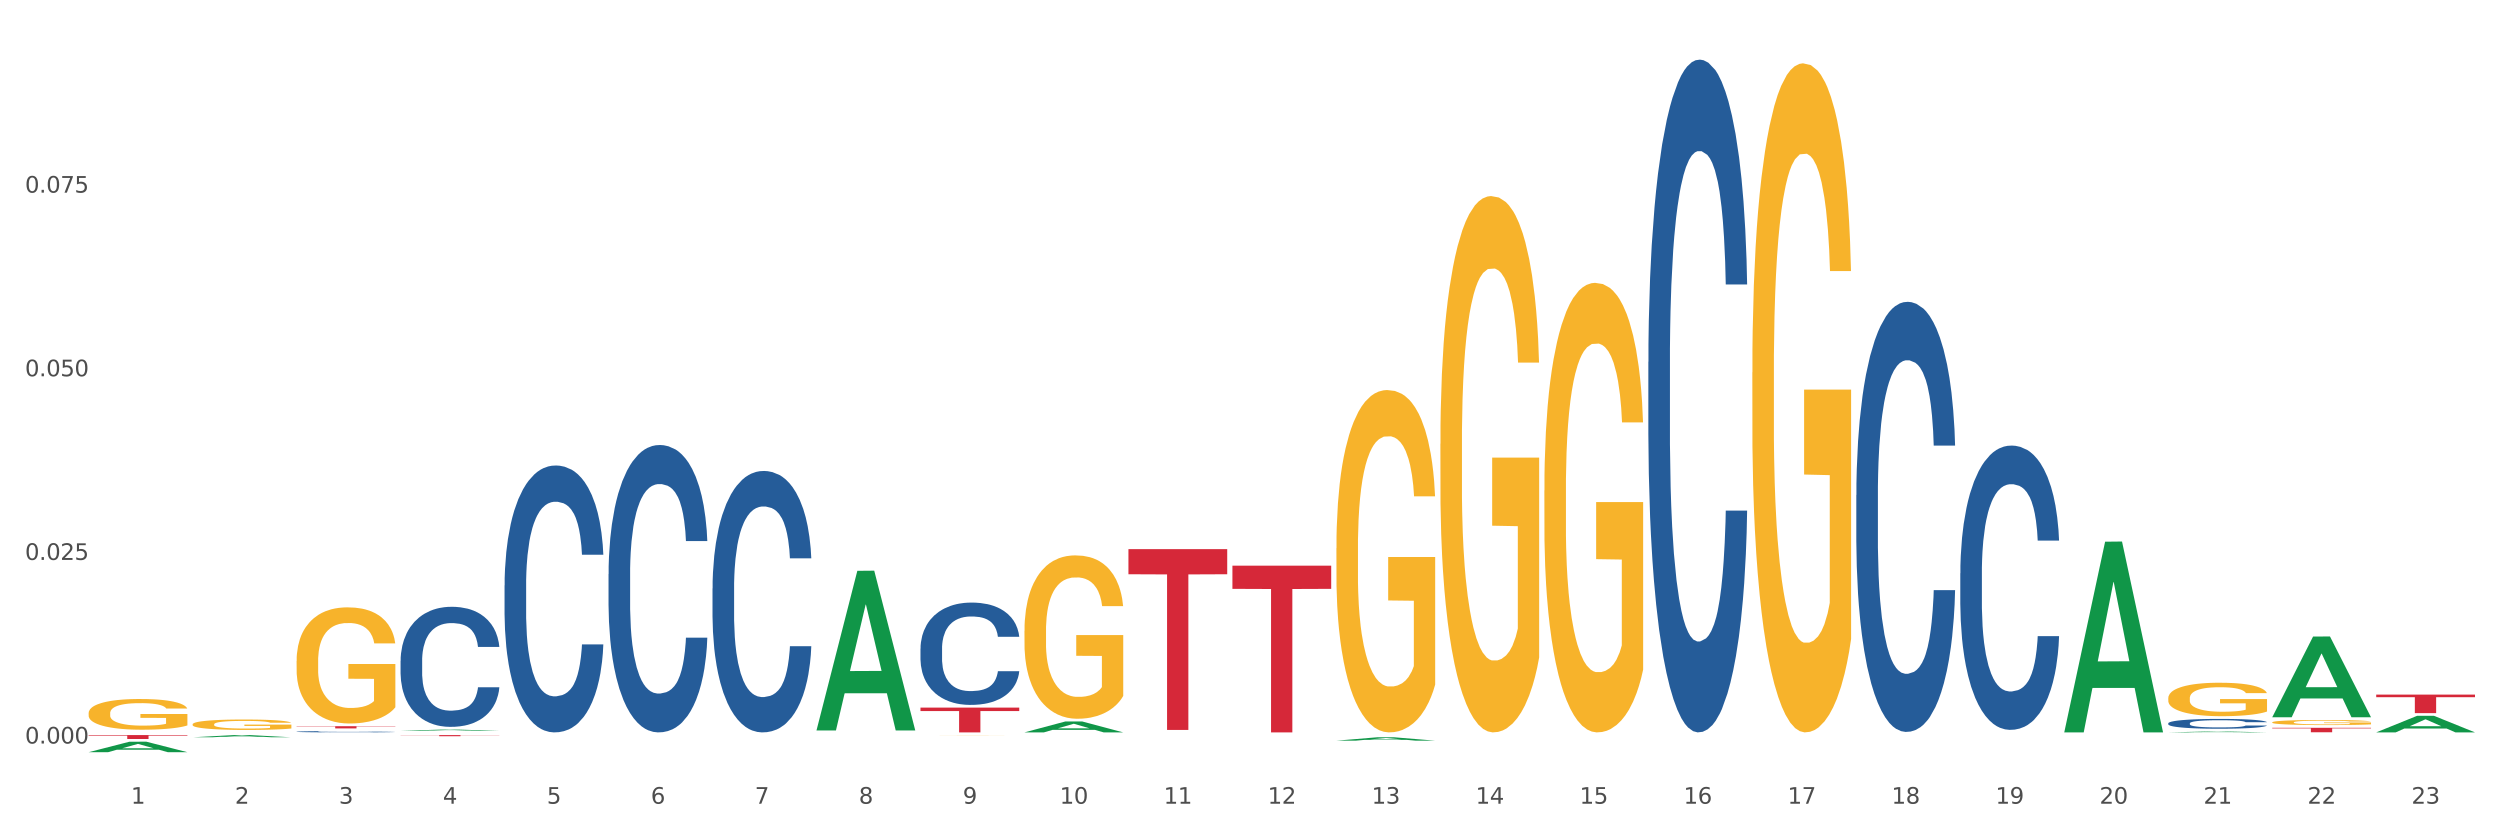 <?xml version="1.0" encoding="utf-8" standalone="no"?>
<!DOCTYPE svg PUBLIC "-//W3C//DTD SVG 1.1//EN"
  "http://www.w3.org/Graphics/SVG/1.1/DTD/svg11.dtd">
<svg xmlns:xlink="http://www.w3.org/1999/xlink" width="1080pt" height="360pt" viewBox="0 0 1080 360" xmlns="http://www.w3.org/2000/svg" version="1.1">
 <rect x="0" y="0" width="1080" height="360" fill="#333333" stroke="none"/>
 <defs>
  <style type="text/css">*{stroke-linejoin: round; stroke-linecap: butt}</style>
 </defs>
 <g id="figure_1">
  <g id="patch_1">
   <path d="M 0 360 
L 1080 360 
L 1080 0 
L 0 0 
z
" style="fill: #ffffff; stroke: #ffffff; stroke-linejoin: miter"/>
  </g>
  <g id="axes_1">
   <g id="matplotlib.axis_1">
    <g id="xtick_1">
     <g id="text_1">
      <!-- 1 -->
      <g style="fill: #4d4d4d" transform="translate(56.566 347.204) scale(0.096 -0.096)">
       <defs>
        <path id="DejaVuSans-31" d="M 794 531 
L 1825 531 
L 1825 4091 
L 703 3866 
L 703 4441 
L 1819 4666 
L 2450 4666 
L 2450 531 
L 3481 531 
L 3481 0 
L 794 0 
L 794 531 
z
" transform="scale(0.016)"/>
       </defs>
       <use xlink:href="#DejaVuSans-31"/>
      </g>
     </g>
    </g>
    <g id="xtick_2">
     <g id="text_2">
      <!-- 2 -->
      <g style="fill: #4d4d4d" transform="translate(101.486 347.204) scale(0.096 -0.096)">
       <defs>
        <path id="DejaVuSans-32" d="M 1228 531 
L 3431 531 
L 3431 0 
L 469 0 
L 469 531 
Q 828 903 1448 1529 
Q 2069 2156 2228 2338 
Q 2531 2678 2651 2914 
Q 2772 3150 2772 3378 
Q 2772 3750 2511 3984 
Q 2250 4219 1831 4219 
Q 1534 4219 1204 4116 
Q 875 4013 500 3803 
L 500 4441 
Q 881 4594 1212 4672 
Q 1544 4750 1819 4750 
Q 2544 4750 2975 4387 
Q 3406 4025 3406 3419 
Q 3406 3131 3298 2873 
Q 3191 2616 2906 2266 
Q 2828 2175 2409 1742 
Q 1991 1309 1228 531 
z
" transform="scale(0.016)"/>
       </defs>
       <use xlink:href="#DejaVuSans-32"/>
      </g>
     </g>
    </g>
    <g id="xtick_3">
     <g id="text_3">
      <!-- 3 -->
      <g style="fill: #4d4d4d" transform="translate(146.406 347.204) scale(0.096 -0.096)">
       <defs>
        <path id="DejaVuSans-33" d="M 2597 2516 
Q 3050 2419 3304 2112 
Q 3559 1806 3559 1356 
Q 3559 666 3084 287 
Q 2609 -91 1734 -91 
Q 1441 -91 1130 -33 
Q 819 25 488 141 
L 488 750 
Q 750 597 1062 519 
Q 1375 441 1716 441 
Q 2309 441 2620 675 
Q 2931 909 2931 1356 
Q 2931 1769 2642 2001 
Q 2353 2234 1838 2234 
L 1294 2234 
L 1294 2753 
L 1863 2753 
Q 2328 2753 2575 2939 
Q 2822 3125 2822 3475 
Q 2822 3834 2567 4026 
Q 2313 4219 1838 4219 
Q 1578 4219 1281 4162 
Q 984 4106 628 3988 
L 628 4550 
Q 988 4650 1302 4700 
Q 1616 4750 1894 4750 
Q 2613 4750 3031 4423 
Q 3450 4097 3450 3541 
Q 3450 3153 3228 2886 
Q 3006 2619 2597 2516 
z
" transform="scale(0.016)"/>
       </defs>
       <use xlink:href="#DejaVuSans-33"/>
      </g>
     </g>
    </g>
    <g id="xtick_4">
     <g id="text_4">
      <!-- 4 -->
      <g style="fill: #4d4d4d" transform="translate(191.326 347.204) scale(0.096 -0.096)">
       <defs>
        <path id="DejaVuSans-34" d="M 2419 4116 
L 825 1625 
L 2419 1625 
L 2419 4116 
z
M 2253 4666 
L 3047 4666 
L 3047 1625 
L 3713 1625 
L 3713 1100 
L 3047 1100 
L 3047 0 
L 2419 0 
L 2419 1100 
L 313 1100 
L 313 1709 
L 2253 4666 
z
" transform="scale(0.016)"/>
       </defs>
       <use xlink:href="#DejaVuSans-34"/>
      </g>
     </g>
    </g>
    <g id="xtick_5">
     <g id="text_5">
      <!-- 5 -->
      <g style="fill: #4d4d4d" transform="translate(236.247 347.204) scale(0.096 -0.096)">
       <defs>
        <path id="DejaVuSans-35" d="M 691 4666 
L 3169 4666 
L 3169 4134 
L 1269 4134 
L 1269 2991 
Q 1406 3038 1543 3061 
Q 1681 3084 1819 3084 
Q 2600 3084 3056 2656 
Q 3513 2228 3513 1497 
Q 3513 744 3044 326 
Q 2575 -91 1722 -91 
Q 1428 -91 1123 -41 
Q 819 9 494 109 
L 494 744 
Q 775 591 1075 516 
Q 1375 441 1709 441 
Q 2250 441 2565 725 
Q 2881 1009 2881 1497 
Q 2881 1984 2565 2268 
Q 2250 2553 1709 2553 
Q 1456 2553 1204 2497 
Q 953 2441 691 2322 
L 691 4666 
z
" transform="scale(0.016)"/>
       </defs>
       <use xlink:href="#DejaVuSans-35"/>
      </g>
     </g>
    </g>
    <g id="xtick_6">
     <g id="text_6">
      <!-- 6 -->
      <g style="fill: #4d4d4d" transform="translate(281.167 347.204) scale(0.096 -0.096)">
       <defs>
        <path id="DejaVuSans-36" d="M 2113 2584 
Q 1688 2584 1439 2293 
Q 1191 2003 1191 1497 
Q 1191 994 1439 701 
Q 1688 409 2113 409 
Q 2538 409 2786 701 
Q 3034 994 3034 1497 
Q 3034 2003 2786 2293 
Q 2538 2584 2113 2584 
z
M 3366 4563 
L 3366 3988 
Q 3128 4100 2886 4159 
Q 2644 4219 2406 4219 
Q 1781 4219 1451 3797 
Q 1122 3375 1075 2522 
Q 1259 2794 1537 2939 
Q 1816 3084 2150 3084 
Q 2853 3084 3261 2657 
Q 3669 2231 3669 1497 
Q 3669 778 3244 343 
Q 2819 -91 2113 -91 
Q 1303 -91 875 529 
Q 447 1150 447 2328 
Q 447 3434 972 4092 
Q 1497 4750 2381 4750 
Q 2619 4750 2861 4703 
Q 3103 4656 3366 4563 
z
" transform="scale(0.016)"/>
       </defs>
       <use xlink:href="#DejaVuSans-36"/>
      </g>
     </g>
    </g>
    <g id="xtick_7">
     <g id="text_7">
      <!-- 7 -->
      <g style="fill: #4d4d4d" transform="translate(326.087 347.204) scale(0.096 -0.096)">
       <defs>
        <path id="DejaVuSans-37" d="M 525 4666 
L 3525 4666 
L 3525 4397 
L 1831 0 
L 1172 0 
L 2766 4134 
L 525 4134 
L 525 4666 
z
" transform="scale(0.016)"/>
       </defs>
       <use xlink:href="#DejaVuSans-37"/>
      </g>
     </g>
    </g>
    <g id="xtick_8">
     <g id="text_8">
      <!-- 8 -->
      <g style="fill: #4d4d4d" transform="translate(371.007 347.204) scale(0.096 -0.096)">
       <defs>
        <path id="DejaVuSans-38" d="M 2034 2216 
Q 1584 2216 1326 1975 
Q 1069 1734 1069 1313 
Q 1069 891 1326 650 
Q 1584 409 2034 409 
Q 2484 409 2743 651 
Q 3003 894 3003 1313 
Q 3003 1734 2745 1975 
Q 2488 2216 2034 2216 
z
M 1403 2484 
Q 997 2584 770 2862 
Q 544 3141 544 3541 
Q 544 4100 942 4425 
Q 1341 4750 2034 4750 
Q 2731 4750 3128 4425 
Q 3525 4100 3525 3541 
Q 3525 3141 3298 2862 
Q 3072 2584 2669 2484 
Q 3125 2378 3379 2068 
Q 3634 1759 3634 1313 
Q 3634 634 3220 271 
Q 2806 -91 2034 -91 
Q 1263 -91 848 271 
Q 434 634 434 1313 
Q 434 1759 690 2068 
Q 947 2378 1403 2484 
z
M 1172 3481 
Q 1172 3119 1398 2916 
Q 1625 2713 2034 2713 
Q 2441 2713 2670 2916 
Q 2900 3119 2900 3481 
Q 2900 3844 2670 4047 
Q 2441 4250 2034 4250 
Q 1625 4250 1398 4047 
Q 1172 3844 1172 3481 
z
" transform="scale(0.016)"/>
       </defs>
       <use xlink:href="#DejaVuSans-38"/>
      </g>
     </g>
    </g>
    <g id="xtick_9">
     <g id="text_9">
      <!-- 9 -->
      <g style="fill: #4d4d4d" transform="translate(415.927 347.204) scale(0.096 -0.096)">
       <defs>
        <path id="DejaVuSans-39" d="M 703 97 
L 703 672 
Q 941 559 1184 500 
Q 1428 441 1663 441 
Q 2288 441 2617 861 
Q 2947 1281 2994 2138 
Q 2813 1869 2534 1725 
Q 2256 1581 1919 1581 
Q 1219 1581 811 2004 
Q 403 2428 403 3163 
Q 403 3881 828 4315 
Q 1253 4750 1959 4750 
Q 2769 4750 3195 4129 
Q 3622 3509 3622 2328 
Q 3622 1225 3098 567 
Q 2575 -91 1691 -91 
Q 1453 -91 1209 -44 
Q 966 3 703 97 
z
M 1959 2075 
Q 2384 2075 2632 2365 
Q 2881 2656 2881 3163 
Q 2881 3666 2632 3958 
Q 2384 4250 1959 4250 
Q 1534 4250 1286 3958 
Q 1038 3666 1038 3163 
Q 1038 2656 1286 2365 
Q 1534 2075 1959 2075 
z
" transform="scale(0.016)"/>
       </defs>
       <use xlink:href="#DejaVuSans-39"/>
      </g>
     </g>
    </g>
    <g id="xtick_10">
     <g id="text_10">
      <!-- 10 -->
      <g style="fill: #4d4d4d" transform="translate(457.793 347.204) scale(0.096 -0.096)">
       <defs>
        <path id="DejaVuSans-30" d="M 2034 4250 
Q 1547 4250 1301 3770 
Q 1056 3291 1056 2328 
Q 1056 1369 1301 889 
Q 1547 409 2034 409 
Q 2525 409 2770 889 
Q 3016 1369 3016 2328 
Q 3016 3291 2770 3770 
Q 2525 4250 2034 4250 
z
M 2034 4750 
Q 2819 4750 3233 4129 
Q 3647 3509 3647 2328 
Q 3647 1150 3233 529 
Q 2819 -91 2034 -91 
Q 1250 -91 836 529 
Q 422 1150 422 2328 
Q 422 3509 836 4129 
Q 1250 4750 2034 4750 
z
" transform="scale(0.016)"/>
       </defs>
       <use xlink:href="#DejaVuSans-31"/>
       <use xlink:href="#DejaVuSans-30" transform="translate(63.623 0)"/>
      </g>
     </g>
    </g>
    <g id="xtick_11">
     <g id="text_11">
      <!-- 11 -->
      <g style="fill: #4d4d4d" transform="translate(502.713 347.204) scale(0.096 -0.096)">
       <use xlink:href="#DejaVuSans-31"/>
       <use xlink:href="#DejaVuSans-31" transform="translate(63.623 0)"/>
      </g>
     </g>
    </g>
    <g id="xtick_12">
     <g id="text_12">
      <!-- 12 -->
      <g style="fill: #4d4d4d" transform="translate(547.634 347.204) scale(0.096 -0.096)">
       <use xlink:href="#DejaVuSans-31"/>
       <use xlink:href="#DejaVuSans-32" transform="translate(63.623 0)"/>
      </g>
     </g>
    </g>
    <g id="xtick_13">
     <g id="text_13">
      <!-- 13 -->
      <g style="fill: #4d4d4d" transform="translate(592.554 347.204) scale(0.096 -0.096)">
       <use xlink:href="#DejaVuSans-31"/>
       <use xlink:href="#DejaVuSans-33" transform="translate(63.623 0)"/>
      </g>
     </g>
    </g>
    <g id="xtick_14">
     <g id="text_14">
      <!-- 14 -->
      <g style="fill: #4d4d4d" transform="translate(637.474 347.204) scale(0.096 -0.096)">
       <use xlink:href="#DejaVuSans-31"/>
       <use xlink:href="#DejaVuSans-34" transform="translate(63.623 0)"/>
      </g>
     </g>
    </g>
    <g id="xtick_15">
     <g id="text_15">
      <!-- 15 -->
      <g style="fill: #4d4d4d" transform="translate(682.394 347.204) scale(0.096 -0.096)">
       <use xlink:href="#DejaVuSans-31"/>
       <use xlink:href="#DejaVuSans-35" transform="translate(63.623 0)"/>
      </g>
     </g>
    </g>
    <g id="xtick_16">
     <g id="text_16">
      <!-- 16 -->
      <g style="fill: #4d4d4d" transform="translate(727.314 347.204) scale(0.096 -0.096)">
       <use xlink:href="#DejaVuSans-31"/>
       <use xlink:href="#DejaVuSans-36" transform="translate(63.623 0)"/>
      </g>
     </g>
    </g>
    <g id="xtick_17">
     <g id="text_17">
      <!-- 17 -->
      <g style="fill: #4d4d4d" transform="translate(772.234 347.204) scale(0.096 -0.096)">
       <use xlink:href="#DejaVuSans-31"/>
       <use xlink:href="#DejaVuSans-37" transform="translate(63.623 0)"/>
      </g>
     </g>
    </g>
    <g id="xtick_18">
     <g id="text_18">
      <!-- 18 -->
      <g style="fill: #4d4d4d" transform="translate(817.154 347.204) scale(0.096 -0.096)">
       <use xlink:href="#DejaVuSans-31"/>
       <use xlink:href="#DejaVuSans-38" transform="translate(63.623 0)"/>
      </g>
     </g>
    </g>
    <g id="xtick_19">
     <g id="text_19">
      <!-- 19 -->
      <g style="fill: #4d4d4d" transform="translate(862.074 347.204) scale(0.096 -0.096)">
       <use xlink:href="#DejaVuSans-31"/>
       <use xlink:href="#DejaVuSans-39" transform="translate(63.623 0)"/>
      </g>
     </g>
    </g>
    <g id="xtick_20">
     <g id="text_20">
      <!-- 20 -->
      <g style="fill: #4d4d4d" transform="translate(906.995 347.204) scale(0.096 -0.096)">
       <use xlink:href="#DejaVuSans-32"/>
       <use xlink:href="#DejaVuSans-30" transform="translate(63.623 0)"/>
      </g>
     </g>
    </g>
    <g id="xtick_21">
     <g id="text_21">
      <!-- 21 -->
      <g style="fill: #4d4d4d" transform="translate(951.915 347.204) scale(0.096 -0.096)">
       <use xlink:href="#DejaVuSans-32"/>
       <use xlink:href="#DejaVuSans-31" transform="translate(63.623 0)"/>
      </g>
     </g>
    </g>
    <g id="xtick_22">
     <g id="text_22">
      <!-- 22 -->
      <g style="fill: #4d4d4d" transform="translate(996.835 347.204) scale(0.096 -0.096)">
       <use xlink:href="#DejaVuSans-32"/>
       <use xlink:href="#DejaVuSans-32" transform="translate(63.623 0)"/>
      </g>
     </g>
    </g>
    <g id="xtick_23">
     <g id="text_23">
      <!-- 23 -->
      <g style="fill: #4d4d4d" transform="translate(1041.755 347.204) scale(0.096 -0.096)">
       <use xlink:href="#DejaVuSans-32"/>
       <use xlink:href="#DejaVuSans-33" transform="translate(63.623 0)"/>
      </g>
     </g>
    </g>
    <g id="xtick_24"/>
    <g id="xtick_25"/>
    <g id="xtick_26"/>
    <g id="xtick_27"/>
    <g id="xtick_28"/>
    <g id="xtick_29"/>
    <g id="xtick_30"/>
    <g id="xtick_31"/>
    <g id="xtick_32"/>
    <g id="xtick_33"/>
    <g id="xtick_34"/>
    <g id="xtick_35"/>
    <g id="xtick_36"/>
    <g id="xtick_37"/>
    <g id="xtick_38"/>
    <g id="xtick_39"/>
    <g id="xtick_40"/>
    <g id="xtick_41"/>
    <g id="xtick_42"/>
    <g id="xtick_43"/>
    <g id="xtick_44"/>
    <g id="xtick_45"/>
   </g>
   <g id="matplotlib.axis_2">
    <g id="ytick_1">
     <g id="text_24">
      <!-- 0.000 -->
      <g style="fill: #4d4d4d" transform="translate(10.8 321.208) scale(0.096 -0.096)">
       <defs>
        <path id="DejaVuSans-2e" d="M 684 794 
L 1344 794 
L 1344 0 
L 684 0 
L 684 794 
z
" transform="scale(0.016)"/>
       </defs>
       <use xlink:href="#DejaVuSans-30"/>
       <use xlink:href="#DejaVuSans-2e" transform="translate(63.623 0)"/>
       <use xlink:href="#DejaVuSans-30" transform="translate(95.41 0)"/>
       <use xlink:href="#DejaVuSans-30" transform="translate(159.033 0)"/>
       <use xlink:href="#DejaVuSans-30" transform="translate(222.656 0)"/>
      </g>
     </g>
    </g>
    <g id="ytick_2">
     <g id="text_25">
      <!-- 0.025 -->
      <g style="fill: #4d4d4d" transform="translate(10.8 241.88) scale(0.096 -0.096)">
       <use xlink:href="#DejaVuSans-30"/>
       <use xlink:href="#DejaVuSans-2e" transform="translate(63.623 0)"/>
       <use xlink:href="#DejaVuSans-30" transform="translate(95.41 0)"/>
       <use xlink:href="#DejaVuSans-32" transform="translate(159.033 0)"/>
       <use xlink:href="#DejaVuSans-35" transform="translate(222.656 0)"/>
      </g>
     </g>
    </g>
    <g id="ytick_3">
     <g id="text_26">
      <!-- 0.050 -->
      <g style="fill: #4d4d4d" transform="translate(10.8 162.551) scale(0.096 -0.096)">
       <use xlink:href="#DejaVuSans-30"/>
       <use xlink:href="#DejaVuSans-2e" transform="translate(63.623 0)"/>
       <use xlink:href="#DejaVuSans-30" transform="translate(95.41 0)"/>
       <use xlink:href="#DejaVuSans-35" transform="translate(159.033 0)"/>
       <use xlink:href="#DejaVuSans-30" transform="translate(222.656 0)"/>
      </g>
     </g>
    </g>
    <g id="ytick_4">
     <g id="text_27">
      <!-- 0.075 -->
      <g style="fill: #4d4d4d" transform="translate(10.8 83.223) scale(0.096 -0.096)">
       <use xlink:href="#DejaVuSans-30"/>
       <use xlink:href="#DejaVuSans-2e" transform="translate(63.623 0)"/>
       <use xlink:href="#DejaVuSans-30" transform="translate(95.41 0)"/>
       <use xlink:href="#DejaVuSans-37" transform="translate(159.033 0)"/>
       <use xlink:href="#DejaVuSans-35" transform="translate(222.656 0)"/>
      </g>
     </g>
    </g>
    <g id="ytick_5"/>
    <g id="ytick_6"/>
    <g id="ytick_7"/>
    <g id="ytick_8"/>
   </g>
   <g id="PolyCollection_1">
    <path d="M 38.283 324.941 
L 38.327 324.937 
L 55.925 320.417 
L 63.228 320.413 
L 80.957 324.95 
L 72.51 324.95 
L 68.683 323.893 
L 50.513 323.893 
L 50.381 323.91 
L 46.686 324.95 
L 38.283 324.95 
L 38.283 324.941 
L 52.801 323.263 
L 66.395 323.258 
L 59.664 321.38 
L 59.576 321.371 
L 59.488 321.384 
L 52.757 323.258 
L 52.801 323.263 
L 38.283 324.941 
z
" clip-path="url(#p184ec70cb5)" style="fill: #109648"/>
    <path d="M 262.884 248.025 
L 262.934 247.912 
L 262.934 244.737 
L 263.085 240.428 
L 263.64 232.492 
L 264.346 226.483 
L 265.557 219.453 
L 266.213 216.505 
L 267.07 213.217 
L 268.836 207.888 
L 270.854 203.353 
L 272.266 200.858 
L 273.325 199.271 
L 275.696 196.437 
L 277.058 195.189 
L 278.47 194.169 
L 279.681 193.489 
L 281.699 192.695 
L 283.313 192.355 
L 285.179 192.241 
L 286.743 192.355 
L 288.811 192.808 
L 291.837 194.169 
L 292.998 194.963 
L 294.561 196.323 
L 296.176 198.137 
L 297.487 199.951 
L 299 202.559 
L 300.564 205.961 
L 302.077 210.269 
L 303.137 214.237 
L 303.994 218.432 
L 304.751 223.535 
L 305.306 229.09 
L 305.558 233.739 
L 296.327 233.739 
L 296.075 229.544 
L 295.57 225.009 
L 295.066 221.947 
L 294.511 219.453 
L 293.653 216.618 
L 292.897 214.804 
L 291.636 212.65 
L 290.476 211.289 
L 289.517 210.496 
L 288.357 209.816 
L 285.885 209.135 
L 284.12 209.135 
L 283.01 209.362 
L 281.648 209.929 
L 280.488 210.723 
L 279.126 212.083 
L 278.067 213.557 
L 277.007 215.485 
L 276.402 216.845 
L 275.494 219.34 
L 274.889 221.38 
L 274.082 224.895 
L 273.628 227.39 
L 272.821 233.852 
L 272.468 238.614 
L 272.316 241.902 
L 272.215 245.531 
L 272.215 263.218 
L 272.518 271.155 
L 272.77 274.556 
L 273.174 278.411 
L 273.931 283.4 
L 275.04 288.275 
L 276.2 291.79 
L 277.159 293.944 
L 278.067 295.532 
L 278.975 296.779 
L 280.084 297.913 
L 280.992 298.593 
L 282.354 299.273 
L 283.969 299.613 
L 285.23 299.613 
L 287.802 299.046 
L 288.962 298.479 
L 290.072 297.686 
L 291.283 296.439 
L 292.241 295.078 
L 292.796 294.058 
L 293.704 291.903 
L 294.41 289.636 
L 295.015 287.028 
L 295.419 284.76 
L 295.873 281.359 
L 296.226 277.504 
L 296.327 275.463 
L 305.558 275.463 
L 305.356 279.545 
L 305.003 283.513 
L 304.297 288.842 
L 303.742 291.903 
L 302.884 295.645 
L 301.976 298.82 
L 300.715 302.334 
L 299.555 304.942 
L 298.345 307.21 
L 297.033 309.251 
L 294.662 312.085 
L 293.805 312.879 
L 291.989 314.239 
L 290.576 315.033 
L 288.508 315.827 
L 286.39 316.28 
L 284.17 316.394 
L 282.203 316.167 
L 280.034 315.487 
L 278.672 314.806 
L 277.159 313.786 
L 275.393 312.199 
L 273.729 310.271 
L 272.165 308.003 
L 270.702 305.396 
L 269.34 302.448 
L 267.575 297.572 
L 266.263 292.81 
L 265.305 288.389 
L 264.649 284.647 
L 263.993 279.885 
L 263.64 276.597 
L 263.085 268.66 
L 262.884 261.291 
L 262.884 248.025 
z
" clip-path="url(#p184ec70cb5)" style="fill: #255c99"/>
    <path d="M 217.964 252.899 
L 218.014 252.793 
L 218.014 249.845 
L 218.165 245.844 
L 218.72 238.473 
L 219.426 232.892 
L 220.637 226.364 
L 221.293 223.626 
L 222.15 220.572 
L 223.916 215.623 
L 225.933 211.411 
L 227.346 209.095 
L 228.405 207.62 
L 230.776 204.988 
L 232.138 203.83 
L 233.55 202.882 
L 234.761 202.25 
L 236.778 201.513 
L 238.393 201.197 
L 240.259 201.092 
L 241.823 201.197 
L 243.891 201.618 
L 246.917 202.882 
L 248.078 203.619 
L 249.641 204.883 
L 251.255 206.568 
L 252.567 208.252 
L 254.08 210.674 
L 255.644 213.833 
L 257.157 217.834 
L 258.216 221.52 
L 259.074 225.416 
L 259.831 230.154 
L 260.385 235.314 
L 260.638 239.631 
L 251.407 239.631 
L 251.155 235.735 
L 250.65 231.523 
L 250.146 228.68 
L 249.591 226.364 
L 248.733 223.731 
L 247.977 222.046 
L 246.716 220.046 
L 245.555 218.782 
L 244.597 218.045 
L 243.437 217.413 
L 240.965 216.781 
L 239.2 216.781 
L 238.09 216.992 
L 236.728 217.519 
L 235.568 218.256 
L 234.206 219.519 
L 233.147 220.888 
L 232.087 222.678 
L 231.482 223.942 
L 230.574 226.258 
L 229.969 228.154 
L 229.162 231.418 
L 228.708 233.734 
L 227.901 239.736 
L 227.548 244.159 
L 227.396 247.213 
L 227.295 250.582 
L 227.295 267.009 
L 227.598 274.38 
L 227.85 277.539 
L 228.254 281.119 
L 229.01 285.752 
L 230.12 290.28 
L 231.28 293.544 
L 232.239 295.545 
L 233.147 297.019 
L 234.055 298.177 
L 235.164 299.23 
L 236.072 299.862 
L 237.434 300.494 
L 239.048 300.81 
L 240.309 300.81 
L 242.882 300.283 
L 244.042 299.757 
L 245.152 299.019 
L 246.362 297.861 
L 247.321 296.598 
L 247.876 295.65 
L 248.784 293.649 
L 249.49 291.543 
L 250.095 289.121 
L 250.499 287.015 
L 250.953 283.856 
L 251.306 280.276 
L 251.407 278.381 
L 260.638 278.381 
L 260.436 282.172 
L 260.083 285.857 
L 259.377 290.806 
L 258.822 293.649 
L 257.964 297.124 
L 257.056 300.072 
L 255.795 303.337 
L 254.635 305.759 
L 253.424 307.865 
L 252.113 309.76 
L 249.742 312.392 
L 248.885 313.129 
L 247.069 314.393 
L 245.656 315.13 
L 243.588 315.867 
L 241.47 316.288 
L 239.25 316.394 
L 237.283 316.183 
L 235.114 315.551 
L 233.752 314.92 
L 232.239 313.972 
L 230.473 312.498 
L 228.809 310.708 
L 227.245 308.602 
L 225.782 306.18 
L 224.42 303.442 
L 222.655 298.914 
L 221.343 294.492 
L 220.385 290.385 
L 219.729 286.91 
L 219.073 282.488 
L 218.72 279.434 
L 218.165 272.063 
L 217.964 265.219 
L 217.964 252.899 
z
" clip-path="url(#p184ec70cb5)" style="fill: #255c99"/>
    <path d="M 173.043 285.442 
L 173.094 285.394 
L 173.094 284.068 
L 173.245 282.267 
L 173.8 278.951 
L 174.506 276.44 
L 175.717 273.503 
L 176.373 272.271 
L 177.23 270.897 
L 178.996 268.67 
L 181.013 266.775 
L 182.426 265.733 
L 183.485 265.069 
L 185.856 263.885 
L 187.218 263.364 
L 188.63 262.938 
L 189.841 262.653 
L 191.858 262.322 
L 193.472 262.179 
L 195.339 262.132 
L 196.903 262.179 
L 198.971 262.369 
L 201.997 262.938 
L 203.157 263.269 
L 204.721 263.838 
L 206.335 264.596 
L 207.647 265.354 
L 209.16 266.443 
L 210.724 267.865 
L 212.237 269.665 
L 213.296 271.323 
L 214.154 273.076 
L 214.91 275.208 
L 215.465 277.53 
L 215.718 279.472 
L 206.487 279.472 
L 206.234 277.719 
L 205.73 275.824 
L 205.226 274.545 
L 204.671 273.503 
L 203.813 272.318 
L 203.057 271.56 
L 201.795 270.66 
L 200.635 270.091 
L 199.677 269.76 
L 198.517 269.476 
L 196.045 269.191 
L 194.28 269.191 
L 193.17 269.286 
L 191.808 269.523 
L 190.648 269.855 
L 189.286 270.423 
L 188.227 271.039 
L 187.167 271.844 
L 186.562 272.413 
L 185.654 273.455 
L 185.049 274.308 
L 184.242 275.777 
L 183.788 276.819 
L 182.981 279.52 
L 182.627 281.509 
L 182.476 282.883 
L 182.375 284.399 
L 182.375 291.79 
L 182.678 295.107 
L 182.93 296.528 
L 183.334 298.139 
L 184.09 300.223 
L 185.2 302.261 
L 186.36 303.729 
L 187.319 304.629 
L 188.227 305.293 
L 189.134 305.814 
L 190.244 306.288 
L 191.152 306.572 
L 192.514 306.856 
L 194.128 306.998 
L 195.389 306.998 
L 197.962 306.761 
L 199.122 306.524 
L 200.232 306.193 
L 201.442 305.672 
L 202.401 305.103 
L 202.956 304.677 
L 203.864 303.777 
L 204.57 302.829 
L 205.175 301.739 
L 205.579 300.792 
L 206.033 299.371 
L 206.386 297.76 
L 206.487 296.907 
L 215.718 296.907 
L 215.516 298.612 
L 215.163 300.271 
L 214.456 302.497 
L 213.902 303.777 
L 213.044 305.34 
L 212.136 306.667 
L 210.875 308.135 
L 209.715 309.225 
L 208.504 310.172 
L 207.193 311.025 
L 204.822 312.21 
L 203.964 312.541 
L 202.149 313.11 
L 200.736 313.442 
L 198.668 313.773 
L 196.549 313.963 
L 194.33 314.01 
L 192.363 313.915 
L 190.194 313.631 
L 188.832 313.347 
L 187.319 312.92 
L 185.553 312.257 
L 183.888 311.452 
L 182.325 310.504 
L 180.862 309.414 
L 179.5 308.183 
L 177.735 306.145 
L 176.423 304.156 
L 175.465 302.308 
L 174.809 300.744 
L 174.153 298.755 
L 173.8 297.381 
L 173.245 294.064 
L 173.043 290.985 
L 173.043 285.442 
z
" clip-path="url(#p184ec70cb5)" style="fill: #255c99"/>
    <path d="M 128.123 316.088 
L 128.174 316.087 
L 128.174 316.073 
L 128.325 316.054 
L 128.88 316.019 
L 129.586 315.992 
L 130.797 315.96 
L 131.452 315.947 
L 132.31 315.932 
L 134.075 315.909 
L 136.093 315.888 
L 137.506 315.877 
L 138.565 315.87 
L 140.936 315.857 
L 142.298 315.852 
L 143.71 315.847 
L 144.921 315.844 
L 146.938 315.841 
L 148.552 315.839 
L 150.419 315.839 
L 151.982 315.839 
L 154.051 315.841 
L 157.077 315.847 
L 158.237 315.851 
L 159.801 315.857 
L 161.415 315.865 
L 162.727 315.873 
L 164.24 315.885 
L 165.804 315.9 
L 167.317 315.919 
L 168.376 315.937 
L 169.234 315.956 
L 169.99 315.978 
L 170.545 316.003 
L 170.797 316.024 
L 161.566 316.024 
L 161.314 316.005 
L 160.81 315.985 
L 160.305 315.971 
L 159.751 315.96 
L 158.893 315.948 
L 158.136 315.939 
L 156.875 315.93 
L 155.715 315.924 
L 154.757 315.92 
L 153.597 315.917 
L 151.125 315.914 
L 149.359 315.914 
L 148.25 315.915 
L 146.888 315.918 
L 145.728 315.921 
L 144.366 315.927 
L 143.306 315.934 
L 142.247 315.942 
L 141.642 315.949 
L 140.734 315.96 
L 140.129 315.969 
L 139.321 315.985 
L 138.867 315.996 
L 138.06 316.025 
L 137.707 316.046 
L 137.556 316.061 
L 137.455 316.077 
L 137.455 316.156 
L 137.758 316.191 
L 138.01 316.207 
L 138.413 316.224 
L 139.17 316.246 
L 140.28 316.268 
L 141.44 316.284 
L 142.398 316.293 
L 143.306 316.3 
L 144.214 316.306 
L 145.324 316.311 
L 146.232 316.314 
L 147.594 316.317 
L 149.208 316.319 
L 150.469 316.319 
L 153.042 316.316 
L 154.202 316.314 
L 155.312 316.31 
L 156.522 316.304 
L 157.481 316.298 
L 158.036 316.294 
L 158.943 316.284 
L 159.65 316.274 
L 160.255 316.262 
L 160.658 316.252 
L 161.112 316.237 
L 161.466 316.22 
L 161.566 316.211 
L 170.797 316.211 
L 170.596 316.229 
L 170.243 316.247 
L 169.536 316.27 
L 168.981 316.284 
L 168.124 316.301 
L 167.216 316.315 
L 165.955 316.331 
L 164.795 316.342 
L 163.584 316.353 
L 162.273 316.362 
L 159.902 316.374 
L 159.044 316.378 
L 157.228 316.384 
L 155.816 316.388 
L 153.748 316.391 
L 151.629 316.393 
L 149.41 316.394 
L 147.443 316.393 
L 145.274 316.39 
L 143.912 316.387 
L 142.398 316.382 
L 140.633 316.375 
L 138.968 316.366 
L 137.405 316.356 
L 135.942 316.345 
L 134.58 316.331 
L 132.814 316.31 
L 131.503 316.288 
L 130.544 316.268 
L 129.889 316.252 
L 129.233 316.23 
L 128.88 316.216 
L 128.325 316.18 
L 128.123 316.147 
L 128.123 316.088 
z
" clip-path="url(#p184ec70cb5)" style="fill: #255c99"/>
    <path d="M 38.283 308.103 
L 38.333 308.091 
L 38.333 307.655 
L 38.434 307.279 
L 38.938 306.371 
L 39.694 305.619 
L 40.248 305.22 
L 40.802 304.893 
L 41.457 304.566 
L 42.263 304.226 
L 43.724 303.73 
L 44.631 303.475 
L 45.74 303.209 
L 47.755 302.821 
L 49.216 302.603 
L 50.728 302.421 
L 53.196 302.203 
L 54.809 302.106 
L 56.522 302.034 
L 58.587 301.985 
L 60.149 301.973 
L 63.575 302.009 
L 66.497 302.118 
L 67.908 302.203 
L 69.722 302.348 
L 70.679 302.445 
L 72.241 302.639 
L 73.853 302.894 
L 74.962 303.112 
L 76.624 303.524 
L 77.884 303.936 
L 79.043 304.444 
L 79.647 304.796 
L 80.101 305.123 
L 80.504 305.498 
L 80.907 306.092 
L 71.838 306.092 
L 71.485 305.668 
L 70.931 305.268 
L 70.125 304.88 
L 69.419 304.638 
L 68.21 304.335 
L 67.102 304.141 
L 65.943 303.996 
L 64.532 303.875 
L 63.424 303.814 
L 61.862 303.766 
L 58.789 303.778 
L 56.723 303.875 
L 55.312 303.996 
L 54.405 304.105 
L 53.599 304.226 
L 52.692 304.396 
L 51.634 304.65 
L 50.879 304.88 
L 50.123 305.171 
L 49.518 305.462 
L 48.964 305.801 
L 48.511 306.165 
L 48.158 306.54 
L 47.856 307.001 
L 47.604 307.764 
L 47.604 309.424 
L 47.705 309.799 
L 47.956 310.296 
L 48.259 310.671 
L 48.763 311.12 
L 49.216 311.422 
L 50.073 311.859 
L 51.03 312.222 
L 51.786 312.452 
L 52.541 312.646 
L 53.851 312.913 
L 55.312 313.131 
L 56.572 313.264 
L 58.285 313.385 
L 59.444 313.434 
L 60.451 313.458 
L 62.92 313.458 
L 64.684 313.421 
L 66.648 313.337 
L 68.16 313.228 
L 69.419 313.094 
L 70.83 312.876 
L 71.737 312.67 
L 71.737 310.138 
L 60.653 310.126 
L 60.653 308.442 
L 80.957 308.442 
L 80.957 313.385 
L 80.101 313.639 
L 79.143 313.87 
L 78.136 314.076 
L 76.624 314.33 
L 74.81 314.572 
L 73.198 314.742 
L 71.485 314.887 
L 69.47 315.021 
L 66.85 315.142 
L 65.238 315.19 
L 63.222 315.227 
L 60.854 315.239 
L 58.789 315.214 
L 56.773 315.154 
L 54.657 315.045 
L 52.592 314.887 
L 51.03 314.73 
L 49.468 314.536 
L 47.805 314.282 
L 46.495 314.039 
L 45.488 313.821 
L 44.379 313.543 
L 43.17 313.179 
L 42.263 312.852 
L 41.457 312.513 
L 40.601 312.077 
L 39.996 311.701 
L 39.391 311.229 
L 39.039 310.877 
L 38.636 310.332 
L 38.333 309.569 
L 38.283 308.103 
z
" clip-path="url(#p184ec70cb5)" style="fill: #f7b32b"/>
    <path d="M 38.283 317.561 
L 80.957 317.561 
L 80.957 317.795 
L 64.171 317.797 
L 64.171 319.245 
L 54.968 319.245 
L 54.968 317.797 
L 38.283 317.795 
L 38.283 317.562 
L 38.283 317.561 
z
" clip-path="url(#p184ec70cb5)" style="fill: #d62839"/>
    <path d="M 128.123 313.722 
L 170.797 313.722 
L 170.797 313.854 
L 154.011 313.855 
L 154.011 314.671 
L 144.809 314.671 
L 144.809 313.855 
L 128.123 313.854 
L 128.123 313.723 
L 128.123 313.722 
z
" clip-path="url(#p184ec70cb5)" style="fill: #d62839"/>
    <path d="M 128.123 285.563 
L 128.174 285.517 
L 128.174 283.867 
L 128.274 282.447 
L 128.778 279.01 
L 129.534 276.168 
L 130.088 274.656 
L 130.642 273.419 
L 131.297 272.181 
L 132.103 270.898 
L 133.565 269.019 
L 134.471 268.057 
L 135.58 267.049 
L 137.595 265.582 
L 139.056 264.757 
L 140.568 264.07 
L 143.037 263.245 
L 144.649 262.878 
L 146.362 262.603 
L 148.427 262.42 
L 149.989 262.374 
L 153.415 262.512 
L 156.338 262.924 
L 157.748 263.245 
L 159.562 263.795 
L 160.519 264.162 
L 162.081 264.895 
L 163.693 265.857 
L 164.802 266.682 
L 166.464 268.24 
L 167.724 269.798 
L 168.883 271.723 
L 169.487 273.052 
L 169.941 274.289 
L 170.344 275.71 
L 170.747 277.956 
L 161.678 277.956 
L 161.325 276.352 
L 160.771 274.839 
L 159.965 273.373 
L 159.26 272.456 
L 158.051 271.311 
L 156.942 270.577 
L 155.783 270.027 
L 154.373 269.569 
L 153.264 269.34 
L 151.702 269.157 
L 148.629 269.203 
L 146.563 269.569 
L 145.153 270.027 
L 144.246 270.44 
L 143.44 270.898 
L 142.533 271.54 
L 141.475 272.502 
L 140.719 273.373 
L 139.963 274.473 
L 139.359 275.573 
L 138.804 276.856 
L 138.351 278.231 
L 137.998 279.651 
L 137.696 281.393 
L 137.444 284.28 
L 137.444 290.558 
L 137.545 291.979 
L 137.797 293.858 
L 138.099 295.278 
L 138.603 296.974 
L 139.056 298.12 
L 139.913 299.769 
L 140.87 301.144 
L 141.626 302.015 
L 142.382 302.748 
L 143.692 303.756 
L 145.153 304.581 
L 146.412 305.085 
L 148.125 305.544 
L 149.284 305.727 
L 150.292 305.819 
L 152.76 305.819 
L 154.524 305.681 
L 156.489 305.36 
L 158 304.948 
L 159.26 304.444 
L 160.67 303.619 
L 161.577 302.84 
L 161.577 293.262 
L 150.493 293.216 
L 150.493 286.846 
L 170.797 286.846 
L 170.797 305.544 
L 169.941 306.506 
L 168.984 307.377 
L 167.976 308.156 
L 166.464 309.118 
L 164.651 310.035 
L 163.038 310.676 
L 161.325 311.226 
L 159.31 311.73 
L 156.69 312.189 
L 155.078 312.372 
L 153.063 312.509 
L 150.695 312.555 
L 148.629 312.463 
L 146.614 312.234 
L 144.498 311.822 
L 142.432 311.226 
L 140.87 310.63 
L 139.308 309.897 
L 137.646 308.935 
L 136.336 308.018 
L 135.328 307.193 
L 134.22 306.139 
L 133.01 304.765 
L 132.103 303.527 
L 131.297 302.244 
L 130.441 300.594 
L 129.836 299.174 
L 129.232 297.386 
L 128.879 296.057 
L 128.476 293.995 
L 128.174 291.108 
L 128.123 285.563 
z
" clip-path="url(#p184ec70cb5)" style="fill: #f7b32b"/>
    <path d="M 397.644 305.691 
L 440.318 305.691 
L 440.318 307.179 
L 423.532 307.189 
L 423.532 316.394 
L 414.329 316.394 
L 414.329 307.189 
L 397.644 307.179 
L 397.644 305.701 
L 397.644 305.691 
z
" clip-path="url(#p184ec70cb5)" style="fill: #d62839"/>
    <path d="M 487.484 237.218 
L 530.158 237.218 
L 530.158 248.075 
L 513.372 248.148 
L 513.372 315.339 
L 504.17 315.339 
L 504.17 248.148 
L 487.484 248.075 
L 487.484 237.292 
L 487.484 237.218 
z
" clip-path="url(#p184ec70cb5)" style="fill: #d62839"/>
    <path d="M 532.404 244.374 
L 575.079 244.374 
L 575.079 254.383 
L 558.292 254.45 
L 558.292 316.394 
L 549.09 316.394 
L 549.09 254.45 
L 532.404 254.383 
L 532.404 244.442 
L 532.404 244.374 
z
" clip-path="url(#p184ec70cb5)" style="fill: #d62839"/>
    <path d="M 981.606 314.399 
L 1024.28 314.399 
L 1024.28 314.668 
L 1007.493 314.67 
L 1007.493 316.335 
L 998.291 316.335 
L 998.291 314.67 
L 981.606 314.668 
L 981.606 314.401 
L 981.606 314.399 
z
" clip-path="url(#p184ec70cb5)" style="fill: #d62839"/>
    <path d="M 1026.526 300.07 
L 1069.2 300.07 
L 1069.2 301.181 
L 1052.413 301.188 
L 1052.413 308.063 
L 1043.211 308.063 
L 1043.211 301.188 
L 1026.526 301.181 
L 1026.526 300.077 
L 1026.526 300.07 
z
" clip-path="url(#p184ec70cb5)" style="fill: #d62839"/>
    <path d="M 981.606 312.049 
L 981.656 312.047 
L 981.656 311.974 
L 981.757 311.912 
L 982.261 311.761 
L 983.016 311.637 
L 983.571 311.57 
L 984.125 311.516 
L 984.78 311.462 
L 985.586 311.406 
L 987.047 311.323 
L 987.954 311.281 
L 989.062 311.237 
L 991.078 311.173 
L 992.539 311.137 
L 994.05 311.106 
L 996.519 311.07 
L 998.131 311.054 
L 999.844 311.042 
L 1001.91 311.034 
L 1003.472 311.032 
L 1006.898 311.038 
L 1009.82 311.056 
L 1011.231 311.07 
L 1013.045 311.094 
L 1014.002 311.11 
L 1015.564 311.143 
L 1017.176 311.185 
L 1018.284 311.221 
L 1019.947 311.289 
L 1021.207 311.357 
L 1022.365 311.442 
L 1022.97 311.5 
L 1023.423 311.554 
L 1023.826 311.617 
L 1024.229 311.715 
L 1015.161 311.715 
L 1014.808 311.645 
L 1014.254 311.578 
L 1013.448 311.514 
L 1012.742 311.474 
L 1011.533 311.424 
L 1010.425 311.392 
L 1009.266 311.368 
L 1007.855 311.347 
L 1006.747 311.337 
L 1005.185 311.329 
L 1002.111 311.331 
L 1000.046 311.347 
L 998.635 311.368 
L 997.728 311.386 
L 996.922 311.406 
L 996.015 311.434 
L 994.957 311.476 
L 994.201 311.514 
L 993.446 311.562 
L 992.841 311.611 
L 992.287 311.667 
L 991.833 311.727 
L 991.481 311.789 
L 991.178 311.866 
L 990.927 311.992 
L 990.927 312.267 
L 991.027 312.33 
L 991.279 312.412 
L 991.582 312.474 
L 992.085 312.549 
L 992.539 312.599 
L 993.395 312.671 
L 994.353 312.732 
L 995.108 312.77 
L 995.864 312.802 
L 997.174 312.846 
L 998.635 312.882 
L 999.895 312.904 
L 1001.608 312.924 
L 1002.766 312.932 
L 1003.774 312.936 
L 1006.243 312.936 
L 1008.006 312.93 
L 1009.971 312.916 
L 1011.483 312.898 
L 1012.742 312.876 
L 1014.153 312.84 
L 1015.06 312.806 
L 1015.06 312.386 
L 1003.976 312.384 
L 1003.976 312.105 
L 1024.28 312.105 
L 1024.28 312.924 
L 1023.423 312.967 
L 1022.466 313.005 
L 1021.458 313.039 
L 1019.947 313.081 
L 1018.133 313.121 
L 1016.521 313.149 
L 1014.808 313.173 
L 1012.793 313.196 
L 1010.173 313.216 
L 1008.56 313.224 
L 1006.545 313.23 
L 1004.177 313.232 
L 1002.111 313.228 
L 1000.096 313.218 
L 997.98 313.2 
L 995.914 313.173 
L 994.353 313.147 
L 992.791 313.115 
L 991.128 313.073 
L 989.818 313.033 
L 988.81 312.997 
L 987.702 312.95 
L 986.493 312.89 
L 985.586 312.836 
L 984.78 312.78 
L 983.923 312.707 
L 983.319 312.645 
L 982.714 312.567 
L 982.361 312.509 
L 981.958 312.418 
L 981.656 312.292 
L 981.606 312.049 
z
" clip-path="url(#p184ec70cb5)" style="fill: #f7b32b"/>
    <path d="M 936.686 301.621 
L 936.736 301.608 
L 936.736 301.133 
L 936.837 300.723 
L 937.341 299.733 
L 938.096 298.914 
L 938.651 298.479 
L 939.205 298.122 
L 939.86 297.766 
L 940.666 297.396 
L 942.127 296.855 
L 943.034 296.577 
L 944.142 296.287 
L 946.158 295.864 
L 947.619 295.627 
L 949.13 295.429 
L 951.599 295.191 
L 953.211 295.085 
L 954.924 295.006 
L 956.99 294.953 
L 958.552 294.94 
L 961.978 294.98 
L 964.9 295.099 
L 966.311 295.191 
L 968.124 295.349 
L 969.082 295.455 
L 970.644 295.666 
L 972.256 295.944 
L 973.364 296.181 
L 975.027 296.63 
L 976.286 297.079 
L 977.445 297.634 
L 978.05 298.017 
L 978.503 298.373 
L 978.906 298.782 
L 979.309 299.429 
L 970.24 299.429 
L 969.888 298.967 
L 969.334 298.532 
L 968.527 298.109 
L 967.822 297.845 
L 966.613 297.515 
L 965.505 297.304 
L 964.346 297.145 
L 962.935 297.013 
L 961.827 296.947 
L 960.265 296.894 
L 957.191 296.907 
L 955.126 297.013 
L 953.715 297.145 
L 952.808 297.264 
L 952.002 297.396 
L 951.095 297.581 
L 950.037 297.858 
L 949.281 298.109 
L 948.526 298.426 
L 947.921 298.743 
L 947.367 299.113 
L 946.913 299.509 
L 946.561 299.918 
L 946.258 300.42 
L 946.006 301.252 
L 946.006 303.06 
L 946.107 303.47 
L 946.359 304.011 
L 946.661 304.42 
L 947.165 304.909 
L 947.619 305.239 
L 948.475 305.714 
L 949.432 306.111 
L 950.188 306.361 
L 950.944 306.573 
L 952.254 306.863 
L 953.715 307.101 
L 954.975 307.246 
L 956.688 307.378 
L 957.846 307.431 
L 958.854 307.457 
L 961.323 307.457 
L 963.086 307.418 
L 965.051 307.325 
L 966.563 307.206 
L 967.822 307.061 
L 969.233 306.824 
L 970.14 306.599 
L 970.14 303.839 
L 959.056 303.826 
L 959.056 301.991 
L 979.36 301.991 
L 979.36 307.378 
L 978.503 307.655 
L 977.546 307.906 
L 976.538 308.131 
L 975.027 308.408 
L 973.213 308.672 
L 971.601 308.857 
L 969.888 309.015 
L 967.872 309.161 
L 965.253 309.293 
L 963.64 309.345 
L 961.625 309.385 
L 959.257 309.398 
L 957.191 309.372 
L 955.176 309.306 
L 953.06 309.187 
L 950.994 309.015 
L 949.432 308.844 
L 947.871 308.632 
L 946.208 308.355 
L 944.898 308.091 
L 943.89 307.853 
L 942.782 307.55 
L 941.573 307.154 
L 940.666 306.797 
L 939.86 306.427 
L 939.003 305.952 
L 938.399 305.543 
L 937.794 305.028 
L 937.441 304.645 
L 937.038 304.051 
L 936.736 303.219 
L 936.686 301.621 
z
" clip-path="url(#p184ec70cb5)" style="fill: #f7b32b"/>
    <path d="M 757.005 160.915 
L 757.055 160.651 
L 757.055 151.148 
L 757.156 142.965 
L 757.66 123.167 
L 758.416 106.801 
L 758.97 98.09 
L 759.524 90.962 
L 760.179 83.835 
L 760.985 76.444 
L 762.446 65.621 
L 763.353 60.078 
L 764.462 54.271 
L 766.477 45.823 
L 767.938 41.072 
L 769.45 37.112 
L 771.918 32.361 
L 773.531 30.249 
L 775.244 28.665 
L 777.309 27.609 
L 778.871 27.345 
L 782.297 28.137 
L 785.219 30.513 
L 786.63 32.361 
L 788.444 35.529 
L 789.401 37.64 
L 790.963 41.864 
L 792.575 47.407 
L 793.684 52.159 
L 795.346 61.134 
L 796.606 70.109 
L 797.765 81.196 
L 798.369 88.851 
L 798.823 95.978 
L 799.226 104.161 
L 799.629 117.096 
L 790.56 117.096 
L 790.207 107.857 
L 789.653 99.146 
L 788.847 90.699 
L 788.142 85.419 
L 786.932 78.82 
L 785.824 74.596 
L 784.665 71.429 
L 783.254 68.789 
L 782.146 67.469 
L 780.584 66.413 
L 777.511 66.677 
L 775.445 68.789 
L 774.034 71.429 
L 773.128 73.804 
L 772.321 76.444 
L 771.415 80.14 
L 770.356 85.683 
L 769.601 90.699 
L 768.845 97.034 
L 768.24 103.369 
L 767.686 110.76 
L 767.233 118.679 
L 766.88 126.863 
L 766.578 136.893 
L 766.326 153.524 
L 766.326 189.688 
L 766.427 197.871 
L 766.679 208.694 
L 766.981 216.877 
L 767.485 226.644 
L 767.938 233.243 
L 768.795 242.746 
L 769.752 250.665 
L 770.508 255.68 
L 771.263 259.904 
L 772.573 265.711 
L 774.034 270.463 
L 775.294 273.366 
L 777.007 276.006 
L 778.166 277.062 
L 779.173 277.59 
L 781.642 277.59 
L 783.406 276.798 
L 785.371 274.95 
L 786.882 272.575 
L 788.142 269.671 
L 789.552 264.919 
L 790.459 260.432 
L 790.459 205.262 
L 779.375 204.998 
L 779.375 168.306 
L 799.679 168.306 
L 799.679 276.006 
L 798.823 281.55 
L 797.865 286.565 
L 796.858 291.052 
L 795.346 296.596 
L 793.533 301.875 
L 791.92 305.571 
L 790.207 308.739 
L 788.192 311.642 
L 785.572 314.282 
L 783.96 315.338 
L 781.945 316.13 
L 779.577 316.394 
L 777.511 315.866 
L 775.496 314.546 
L 773.379 312.17 
L 771.314 308.739 
L 769.752 305.307 
L 768.19 301.083 
L 766.527 295.54 
L 765.217 290.261 
L 764.21 285.509 
L 763.101 279.438 
L 761.892 271.519 
L 760.985 264.391 
L 760.179 257 
L 759.323 247.497 
L 758.718 239.314 
L 758.114 229.019 
L 757.761 221.364 
L 757.358 209.485 
L 757.055 192.855 
L 757.005 160.915 
z
" clip-path="url(#p184ec70cb5)" style="fill: #f7b32b"/>
    <path d="M 667.165 211.928 
L 667.215 211.75 
L 667.215 205.365 
L 667.316 199.867 
L 667.82 186.565 
L 668.576 175.569 
L 669.13 169.716 
L 669.684 164.927 
L 670.339 160.138 
L 671.145 155.172 
L 672.606 147.9 
L 673.513 144.176 
L 674.621 140.274 
L 676.637 134.598 
L 678.098 131.405 
L 679.609 128.745 
L 682.078 125.553 
L 683.69 124.134 
L 685.403 123.069 
L 687.469 122.36 
L 689.031 122.183 
L 692.457 122.715 
L 695.379 124.311 
L 696.79 125.553 
L 698.604 127.681 
L 699.561 129.1 
L 701.123 131.938 
L 702.735 135.662 
L 703.843 138.855 
L 705.506 144.885 
L 706.766 150.915 
L 707.924 158.364 
L 708.529 163.508 
L 708.982 168.297 
L 709.386 173.795 
L 709.789 182.486 
L 700.72 182.486 
L 700.367 176.278 
L 699.813 170.425 
L 699.007 164.749 
L 698.301 161.202 
L 697.092 156.768 
L 695.984 153.93 
L 694.825 151.802 
L 693.414 150.028 
L 692.306 149.142 
L 690.744 148.432 
L 687.671 148.61 
L 685.605 150.028 
L 684.194 151.802 
L 683.287 153.398 
L 682.481 155.172 
L 681.574 157.655 
L 680.516 161.38 
L 679.76 164.749 
L 679.005 169.006 
L 678.4 173.263 
L 677.846 178.229 
L 677.393 183.55 
L 677.04 189.048 
L 676.738 195.788 
L 676.486 206.962 
L 676.486 231.26 
L 676.586 236.758 
L 676.838 244.03 
L 677.141 249.528 
L 677.644 256.091 
L 678.098 260.525 
L 678.954 266.91 
L 679.912 272.231 
L 680.667 275.6 
L 681.423 278.438 
L 682.733 282.34 
L 684.194 285.533 
L 685.454 287.484 
L 687.167 289.257 
L 688.326 289.967 
L 689.333 290.322 
L 691.802 290.322 
L 693.565 289.789 
L 695.53 288.548 
L 697.042 286.952 
L 698.301 285.001 
L 699.712 281.808 
L 700.619 278.793 
L 700.619 241.724 
L 689.535 241.547 
L 689.535 216.894 
L 709.839 216.894 
L 709.839 289.257 
L 708.982 292.982 
L 708.025 296.352 
L 707.018 299.367 
L 705.506 303.092 
L 703.692 306.639 
L 702.08 309.122 
L 700.367 311.25 
L 698.352 313.201 
L 695.732 314.975 
L 694.12 315.684 
L 692.104 316.216 
L 689.736 316.394 
L 687.671 316.039 
L 685.655 315.152 
L 683.539 313.556 
L 681.474 311.25 
L 679.912 308.944 
L 678.35 306.107 
L 676.687 302.382 
L 675.377 298.835 
L 674.37 295.642 
L 673.261 291.563 
L 672.052 286.242 
L 671.145 281.453 
L 670.339 276.487 
L 669.482 270.102 
L 668.878 264.604 
L 668.273 257.687 
L 667.921 252.543 
L 667.518 244.562 
L 667.215 233.388 
L 667.165 211.928 
z
" clip-path="url(#p184ec70cb5)" style="fill: #f7b32b"/>
    <path d="M 622.245 191.762 
L 622.295 191.55 
L 622.295 183.933 
L 622.396 177.373 
L 622.9 161.503 
L 623.655 148.384 
L 624.21 141.401 
L 624.764 135.688 
L 625.419 129.975 
L 626.225 124.05 
L 627.686 115.375 
L 628.593 110.931 
L 629.701 106.276 
L 631.717 99.505 
L 633.178 95.696 
L 634.689 92.522 
L 637.158 88.713 
L 638.77 87.02 
L 640.483 85.751 
L 642.549 84.904 
L 644.111 84.693 
L 647.537 85.328 
L 650.459 87.232 
L 651.87 88.713 
L 653.683 91.252 
L 654.641 92.945 
L 656.203 96.331 
L 657.815 100.774 
L 658.923 104.583 
L 660.586 111.777 
L 661.845 118.972 
L 663.004 127.859 
L 663.609 133.995 
L 664.062 139.709 
L 664.465 146.268 
L 664.868 156.636 
L 655.8 156.636 
L 655.447 149.23 
L 654.893 142.248 
L 654.087 135.477 
L 653.381 131.245 
L 652.172 125.955 
L 651.064 122.569 
L 649.905 120.03 
L 648.494 117.914 
L 647.386 116.856 
L 645.824 116.009 
L 642.75 116.221 
L 640.685 117.914 
L 639.274 120.03 
L 638.367 121.934 
L 637.561 124.05 
L 636.654 127.013 
L 635.596 131.456 
L 634.84 135.477 
L 634.085 140.555 
L 633.48 145.633 
L 632.926 151.558 
L 632.472 157.906 
L 632.12 164.466 
L 631.817 172.506 
L 631.565 185.837 
L 631.565 214.826 
L 631.666 221.386 
L 631.918 230.061 
L 632.22 236.621 
L 632.724 244.45 
L 633.178 249.74 
L 634.034 257.358 
L 634.992 263.706 
L 635.747 267.726 
L 636.503 271.111 
L 637.813 275.767 
L 639.274 279.575 
L 640.534 281.903 
L 642.247 284.019 
L 643.405 284.865 
L 644.413 285.289 
L 646.882 285.289 
L 648.645 284.654 
L 650.61 283.173 
L 652.122 281.268 
L 653.381 278.941 
L 654.792 275.132 
L 655.699 271.535 
L 655.699 227.31 
L 644.615 227.099 
L 644.615 197.687 
L 664.919 197.687 
L 664.919 284.019 
L 664.062 288.463 
L 663.105 292.483 
L 662.097 296.08 
L 660.586 300.524 
L 658.772 304.756 
L 657.16 307.718 
L 655.447 310.257 
L 653.432 312.585 
L 650.812 314.701 
L 649.199 315.547 
L 647.184 316.182 
L 644.816 316.394 
L 642.75 315.97 
L 640.735 314.912 
L 638.619 313.008 
L 636.553 310.257 
L 634.992 307.507 
L 633.43 304.121 
L 631.767 299.677 
L 630.457 295.445 
L 629.449 291.637 
L 628.341 286.77 
L 627.132 280.422 
L 626.225 274.709 
L 625.419 268.784 
L 624.562 261.166 
L 623.958 254.607 
L 623.353 246.354 
L 623 240.218 
L 622.597 230.696 
L 622.295 217.365 
L 622.245 191.762 
z
" clip-path="url(#p184ec70cb5)" style="fill: #f7b32b"/>
    <path d="M 577.325 236.837 
L 577.375 236.702 
L 577.375 231.84 
L 577.476 227.653 
L 577.98 217.522 
L 578.735 209.148 
L 579.289 204.691 
L 579.844 201.044 
L 580.499 197.397 
L 581.305 193.615 
L 582.766 188.077 
L 583.673 185.24 
L 584.781 182.269 
L 586.797 177.947 
L 588.258 175.515 
L 589.769 173.489 
L 592.238 171.058 
L 593.85 169.978 
L 595.563 169.167 
L 597.629 168.627 
L 599.191 168.492 
L 602.617 168.897 
L 605.539 170.113 
L 606.95 171.058 
L 608.763 172.679 
L 609.721 173.759 
L 611.282 175.921 
L 612.895 178.757 
L 614.003 181.188 
L 615.666 185.781 
L 616.925 190.373 
L 618.084 196.046 
L 618.689 199.963 
L 619.142 203.61 
L 619.545 207.797 
L 619.948 214.416 
L 610.879 214.416 
L 610.527 209.688 
L 609.973 205.231 
L 609.166 200.909 
L 608.461 198.207 
L 607.252 194.83 
L 606.143 192.669 
L 604.985 191.048 
L 603.574 189.698 
L 602.466 189.022 
L 600.904 188.482 
L 597.83 188.617 
L 595.765 189.698 
L 594.354 191.048 
L 593.447 192.264 
L 592.641 193.615 
L 591.734 195.506 
L 590.676 198.342 
L 589.92 200.909 
L 589.164 204.15 
L 588.56 207.392 
L 588.006 211.174 
L 587.552 215.226 
L 587.2 219.413 
L 586.897 224.546 
L 586.645 233.055 
L 586.645 251.56 
L 586.746 255.747 
L 586.998 261.285 
L 587.3 265.472 
L 587.804 270.47 
L 588.258 273.847 
L 589.114 278.709 
L 590.071 282.761 
L 590.827 285.328 
L 591.583 287.489 
L 592.893 290.46 
L 594.354 292.891 
L 595.613 294.377 
L 597.326 295.728 
L 598.485 296.268 
L 599.493 296.538 
L 601.962 296.538 
L 603.725 296.133 
L 605.69 295.188 
L 607.201 293.972 
L 608.461 292.486 
L 609.872 290.055 
L 610.779 287.759 
L 610.779 259.529 
L 599.694 259.394 
L 599.694 240.619 
L 619.999 240.619 
L 619.999 295.728 
L 619.142 298.564 
L 618.185 301.131 
L 617.177 303.427 
L 615.666 306.263 
L 613.852 308.965 
L 612.24 310.856 
L 610.527 312.477 
L 608.511 313.962 
L 605.892 315.313 
L 604.279 315.853 
L 602.264 316.259 
L 599.896 316.394 
L 597.83 316.124 
L 595.815 315.448 
L 593.699 314.233 
L 591.633 312.477 
L 590.071 310.721 
L 588.51 308.56 
L 586.847 305.723 
L 585.537 303.022 
L 584.529 300.59 
L 583.421 297.484 
L 582.212 293.432 
L 581.305 289.785 
L 580.499 286.003 
L 579.642 281.14 
L 579.038 276.953 
L 578.433 271.685 
L 578.08 267.768 
L 577.677 261.69 
L 577.375 253.181 
L 577.325 236.837 
z
" clip-path="url(#p184ec70cb5)" style="fill: #f7b32b"/>
    <path d="M 442.564 272.54 
L 442.615 272.476 
L 442.615 270.155 
L 442.715 268.157 
L 443.219 263.322 
L 443.975 259.325 
L 444.529 257.198 
L 445.083 255.458 
L 445.738 253.717 
L 446.544 251.912 
L 448.006 249.269 
L 448.912 247.916 
L 450.021 246.497 
L 452.036 244.435 
L 453.497 243.274 
L 455.009 242.307 
L 457.477 241.147 
L 459.09 240.631 
L 460.803 240.245 
L 462.868 239.987 
L 464.43 239.922 
L 467.856 240.116 
L 470.778 240.696 
L 472.189 241.147 
L 474.003 241.921 
L 474.96 242.436 
L 476.522 243.468 
L 478.134 244.821 
L 479.243 245.982 
L 480.905 248.173 
L 482.165 250.365 
L 483.324 253.073 
L 483.928 254.942 
L 484.382 256.682 
L 484.785 258.681 
L 485.188 261.839 
L 476.119 261.839 
L 475.766 259.583 
L 475.212 257.456 
L 474.406 255.393 
L 473.701 254.104 
L 472.491 252.492 
L 471.383 251.461 
L 470.224 250.688 
L 468.814 250.043 
L 467.705 249.721 
L 466.143 249.463 
L 463.07 249.527 
L 461.004 250.043 
L 459.594 250.688 
L 458.687 251.268 
L 457.881 251.912 
L 456.974 252.815 
L 455.916 254.168 
L 455.16 255.393 
L 454.404 256.94 
L 453.8 258.487 
L 453.245 260.292 
L 452.792 262.226 
L 452.439 264.224 
L 452.137 266.674 
L 451.885 270.735 
L 451.885 279.566 
L 451.986 281.565 
L 452.238 284.208 
L 452.54 286.206 
L 453.044 288.591 
L 453.497 290.203 
L 454.354 292.523 
L 455.311 294.457 
L 456.067 295.682 
L 456.822 296.713 
L 458.132 298.131 
L 459.594 299.292 
L 460.853 300.001 
L 462.566 300.645 
L 463.725 300.903 
L 464.733 301.032 
L 467.201 301.032 
L 468.965 300.839 
L 470.93 300.388 
L 472.441 299.807 
L 473.701 299.098 
L 475.111 297.938 
L 476.018 296.842 
L 476.018 283.37 
L 464.934 283.305 
L 464.934 274.345 
L 485.238 274.345 
L 485.238 300.645 
L 484.382 301.999 
L 483.425 303.224 
L 482.417 304.32 
L 480.905 305.673 
L 479.092 306.963 
L 477.479 307.865 
L 475.766 308.639 
L 473.751 309.348 
L 471.131 309.992 
L 469.519 310.25 
L 467.504 310.444 
L 465.136 310.508 
L 463.07 310.379 
L 461.055 310.057 
L 458.939 309.477 
L 456.873 308.639 
L 455.311 307.801 
L 453.749 306.769 
L 452.087 305.416 
L 450.777 304.126 
L 449.769 302.966 
L 448.66 301.483 
L 447.451 299.55 
L 446.544 297.809 
L 445.738 296.004 
L 444.882 293.684 
L 444.277 291.685 
L 443.673 289.171 
L 443.32 287.302 
L 442.917 284.401 
L 442.615 280.34 
L 442.564 272.54 
z
" clip-path="url(#p184ec70cb5)" style="fill: #f7b32b"/>
    <path d="M 397.644 317.575 
L 397.694 317.575 
L 397.694 317.574 
L 397.795 317.573 
L 398.299 317.571 
L 399.055 317.569 
L 399.609 317.568 
L 400.163 317.568 
L 400.818 317.567 
L 401.624 317.566 
L 403.085 317.565 
L 403.992 317.564 
L 405.101 317.564 
L 407.116 317.563 
L 408.577 317.562 
L 410.089 317.562 
L 412.557 317.561 
L 414.17 317.561 
L 415.883 317.561 
L 417.948 317.561 
L 419.51 317.561 
L 422.936 317.561 
L 425.858 317.561 
L 427.269 317.561 
L 429.083 317.562 
L 430.04 317.562 
L 431.602 317.562 
L 433.214 317.563 
L 434.323 317.564 
L 435.985 317.565 
L 437.245 317.565 
L 438.404 317.567 
L 439.008 317.568 
L 439.462 317.568 
L 439.865 317.569 
L 440.268 317.571 
L 431.199 317.571 
L 430.846 317.57 
L 430.292 317.569 
L 429.486 317.568 
L 428.781 317.567 
L 427.571 317.566 
L 426.463 317.566 
L 425.304 317.566 
L 423.893 317.565 
L 422.785 317.565 
L 421.223 317.565 
L 418.15 317.565 
L 416.084 317.565 
L 414.673 317.566 
L 413.767 317.566 
L 412.96 317.566 
L 412.053 317.567 
L 410.995 317.567 
L 410.24 317.568 
L 409.484 317.568 
L 408.879 317.569 
L 408.325 317.57 
L 407.872 317.571 
L 407.519 317.572 
L 407.217 317.573 
L 406.965 317.574 
L 406.965 317.578 
L 407.066 317.579 
L 407.318 317.58 
L 407.62 317.581 
L 408.124 317.582 
L 408.577 317.583 
L 409.434 317.584 
L 410.391 317.585 
L 411.147 317.585 
L 411.902 317.586 
L 413.212 317.587 
L 414.673 317.587 
L 415.933 317.587 
L 417.646 317.588 
L 418.805 317.588 
L 419.812 317.588 
L 422.281 317.588 
L 424.045 317.588 
L 426.009 317.588 
L 427.521 317.587 
L 428.781 317.587 
L 430.191 317.586 
L 431.098 317.586 
L 431.098 317.58 
L 420.014 317.58 
L 420.014 317.576 
L 440.318 317.576 
L 440.318 317.588 
L 439.462 317.588 
L 438.504 317.589 
L 437.497 317.589 
L 435.985 317.59 
L 434.171 317.59 
L 432.559 317.591 
L 430.846 317.591 
L 428.831 317.591 
L 426.211 317.592 
L 424.599 317.592 
L 422.583 317.592 
L 420.215 317.592 
L 418.15 317.592 
L 416.134 317.592 
L 414.018 317.592 
L 411.953 317.591 
L 410.391 317.591 
L 408.829 317.59 
L 407.166 317.59 
L 405.856 317.589 
L 404.849 317.589 
L 403.74 317.588 
L 402.531 317.587 
L 401.624 317.586 
L 400.818 317.586 
L 399.962 317.585 
L 399.357 317.584 
L 398.752 317.583 
L 398.4 317.582 
L 397.997 317.58 
L 397.694 317.579 
L 397.644 317.575 
z
" clip-path="url(#p184ec70cb5)" style="fill: #f7b32b"/>
    <path d="M 307.804 254.2 
L 307.854 254.096 
L 307.854 251.208 
L 308.006 247.289 
L 308.56 240.069 
L 309.267 234.603 
L 310.477 228.208 
L 311.133 225.526 
L 311.99 222.535 
L 313.756 217.688 
L 315.774 213.562 
L 317.186 211.293 
L 318.245 209.849 
L 320.616 207.27 
L 321.978 206.136 
L 323.39 205.208 
L 324.601 204.589 
L 326.619 203.867 
L 328.233 203.557 
L 330.099 203.454 
L 331.663 203.557 
L 333.731 203.97 
L 336.758 205.208 
L 337.918 205.93 
L 339.482 207.167 
L 341.096 208.817 
L 342.407 210.468 
L 343.92 212.84 
L 345.484 215.934 
L 346.997 219.854 
L 348.057 223.464 
L 348.914 227.28 
L 349.671 231.921 
L 350.226 236.975 
L 350.478 241.204 
L 341.247 241.204 
L 340.995 237.388 
L 340.49 233.262 
L 339.986 230.477 
L 339.431 228.208 
L 338.574 225.629 
L 337.817 223.979 
L 336.556 222.02 
L 335.396 220.782 
L 334.437 220.06 
L 333.277 219.441 
L 330.805 218.822 
L 329.04 218.822 
L 327.93 219.028 
L 326.568 219.544 
L 325.408 220.266 
L 324.046 221.504 
L 322.987 222.845 
L 321.928 224.598 
L 321.322 225.836 
L 320.414 228.105 
L 319.809 229.961 
L 319.002 233.159 
L 318.548 235.428 
L 317.741 241.307 
L 317.388 245.639 
L 317.236 248.63 
L 317.136 251.93 
L 317.136 268.02 
L 317.438 275.24 
L 317.69 278.335 
L 318.094 281.841 
L 318.851 286.38 
L 319.96 290.815 
L 321.121 294.012 
L 322.079 295.972 
L 322.987 297.416 
L 323.895 298.55 
L 325.005 299.582 
L 325.913 300.201 
L 327.274 300.819 
L 328.889 301.129 
L 330.15 301.129 
L 332.722 300.613 
L 333.882 300.097 
L 334.992 299.375 
L 336.203 298.241 
L 337.161 297.003 
L 337.716 296.075 
L 338.624 294.115 
L 339.33 292.052 
L 339.935 289.68 
L 340.339 287.617 
L 340.793 284.523 
L 341.146 281.016 
L 341.247 279.16 
L 350.478 279.16 
L 350.276 282.873 
L 349.923 286.483 
L 349.217 291.33 
L 348.662 294.115 
L 347.804 297.519 
L 346.897 300.407 
L 345.635 303.604 
L 344.475 305.976 
L 343.265 308.039 
L 341.953 309.896 
L 339.582 312.474 
L 338.725 313.196 
L 336.909 314.434 
L 335.497 315.156 
L 333.428 315.878 
L 331.31 316.291 
L 329.09 316.394 
L 327.123 316.187 
L 324.954 315.569 
L 323.592 314.95 
L 322.079 314.021 
L 320.313 312.577 
L 318.649 310.824 
L 317.085 308.761 
L 315.622 306.389 
L 314.26 303.707 
L 312.495 299.272 
L 311.183 294.94 
L 310.225 290.918 
L 309.569 287.514 
L 308.914 283.182 
L 308.56 280.191 
L 308.006 272.971 
L 307.804 266.267 
L 307.804 254.2 
z
" clip-path="url(#p184ec70cb5)" style="fill: #255c99"/>
    <path d="M 397.644 280.177 
L 397.694 280.136 
L 397.694 279.006 
L 397.846 277.472 
L 398.401 274.645 
L 399.107 272.505 
L 400.317 270.002 
L 400.973 268.952 
L 401.831 267.781 
L 403.596 265.883 
L 405.614 264.268 
L 407.026 263.38 
L 408.086 262.815 
L 410.456 261.805 
L 411.818 261.361 
L 413.231 260.998 
L 414.441 260.755 
L 416.459 260.473 
L 418.073 260.352 
L 419.94 260.311 
L 421.503 260.352 
L 423.571 260.513 
L 426.598 260.998 
L 427.758 261.28 
L 429.322 261.765 
L 430.936 262.411 
L 432.247 263.057 
L 433.761 263.986 
L 435.324 265.197 
L 436.838 266.731 
L 437.897 268.144 
L 438.754 269.638 
L 439.511 271.455 
L 440.066 273.434 
L 440.318 275.089 
L 431.087 275.089 
L 430.835 273.595 
L 430.331 271.98 
L 429.826 270.89 
L 429.271 270.002 
L 428.414 268.992 
L 427.657 268.346 
L 426.396 267.579 
L 425.236 267.095 
L 424.278 266.812 
L 423.117 266.57 
L 420.646 266.328 
L 418.88 266.328 
L 417.77 266.408 
L 416.409 266.61 
L 415.248 266.893 
L 413.886 267.377 
L 412.827 267.902 
L 411.768 268.589 
L 411.163 269.073 
L 410.255 269.961 
L 409.649 270.688 
L 408.842 271.94 
L 408.388 272.828 
L 407.581 275.13 
L 407.228 276.826 
L 407.077 277.996 
L 406.976 279.289 
L 406.976 285.587 
L 407.279 288.414 
L 407.531 289.625 
L 407.934 290.998 
L 408.691 292.774 
L 409.801 294.511 
L 410.961 295.762 
L 411.919 296.529 
L 412.827 297.095 
L 413.735 297.539 
L 414.845 297.943 
L 415.753 298.185 
L 417.115 298.427 
L 418.729 298.548 
L 419.99 298.548 
L 422.563 298.346 
L 423.723 298.145 
L 424.832 297.862 
L 426.043 297.418 
L 427.001 296.933 
L 427.556 296.57 
L 428.464 295.803 
L 429.17 294.995 
L 429.776 294.066 
L 430.179 293.259 
L 430.633 292.048 
L 430.986 290.675 
L 431.087 289.948 
L 440.318 289.948 
L 440.116 291.402 
L 439.763 292.815 
L 439.057 294.713 
L 438.502 295.803 
L 437.645 297.135 
L 436.737 298.266 
L 435.476 299.517 
L 434.316 300.446 
L 433.105 301.254 
L 431.793 301.98 
L 429.423 302.99 
L 428.565 303.272 
L 426.749 303.757 
L 425.337 304.04 
L 423.269 304.322 
L 421.15 304.484 
L 418.931 304.524 
L 416.963 304.443 
L 414.794 304.201 
L 413.432 303.959 
L 411.919 303.595 
L 410.154 303.03 
L 408.489 302.344 
L 406.925 301.536 
L 405.463 300.608 
L 404.101 299.558 
L 402.335 297.822 
L 401.024 296.126 
L 400.065 294.551 
L 399.41 293.219 
L 398.754 291.523 
L 398.401 290.352 
L 397.846 287.525 
L 397.644 284.901 
L 397.644 280.177 
z
" clip-path="url(#p184ec70cb5)" style="fill: #255c99"/>
    <path d="M 173.043 317.561 
L 215.718 317.561 
L 215.718 317.629 
L 198.931 317.63 
L 198.931 318.052 
L 189.729 318.052 
L 189.729 317.63 
L 173.043 317.629 
L 173.043 317.561 
L 173.043 317.561 
z
" clip-path="url(#p184ec70cb5)" style="fill: #d62839"/>
    <path d="M 801.925 213.874 
L 801.976 213.704 
L 801.976 208.953 
L 802.127 202.505 
L 802.682 190.626 
L 803.388 181.633 
L 804.599 171.112 
L 805.254 166.7 
L 806.112 161.779 
L 807.877 153.804 
L 809.895 147.017 
L 811.307 143.283 
L 812.367 140.908 
L 814.738 136.666 
L 816.099 134.799 
L 817.512 133.272 
L 818.722 132.254 
L 820.74 131.066 
L 822.354 130.557 
L 824.221 130.387 
L 825.784 130.557 
L 827.853 131.236 
L 830.879 133.272 
L 832.039 134.46 
L 833.603 136.496 
L 835.217 139.211 
L 836.529 141.926 
L 838.042 145.829 
L 839.606 150.919 
L 841.119 157.368 
L 842.178 163.307 
L 843.036 169.585 
L 843.792 177.221 
L 844.347 185.536 
L 844.599 192.493 
L 835.368 192.493 
L 835.116 186.215 
L 834.612 179.427 
L 834.107 174.845 
L 833.552 171.112 
L 832.695 166.87 
L 831.938 164.155 
L 830.677 160.931 
L 829.517 158.895 
L 828.559 157.707 
L 827.399 156.689 
L 824.927 155.671 
L 823.161 155.671 
L 822.052 156.01 
L 820.69 156.858 
L 819.53 158.046 
L 818.168 160.083 
L 817.108 162.289 
L 816.049 165.173 
L 815.444 167.209 
L 814.536 170.943 
L 813.93 173.997 
L 813.123 179.257 
L 812.669 182.99 
L 811.862 192.663 
L 811.509 199.79 
L 811.358 204.711 
L 811.257 210.141 
L 811.257 236.612 
L 811.56 248.49 
L 811.812 253.581 
L 812.215 259.35 
L 812.972 266.817 
L 814.082 274.113 
L 815.242 279.373 
L 816.2 282.598 
L 817.108 284.973 
L 818.016 286.84 
L 819.126 288.537 
L 820.034 289.555 
L 821.396 290.573 
L 823.01 291.082 
L 824.271 291.082 
L 826.844 290.233 
L 828.004 289.385 
L 829.114 288.197 
L 830.324 286.331 
L 831.283 284.294 
L 831.837 282.767 
L 832.745 279.543 
L 833.452 276.149 
L 834.057 272.247 
L 834.46 268.853 
L 834.914 263.762 
L 835.268 257.993 
L 835.368 254.938 
L 844.599 254.938 
L 844.398 261.047 
L 844.044 266.986 
L 843.338 274.962 
L 842.783 279.543 
L 841.926 285.143 
L 841.018 289.894 
L 839.757 295.154 
L 838.597 299.057 
L 837.386 302.451 
L 836.075 305.505 
L 833.704 309.748 
L 832.846 310.935 
L 831.03 312.972 
L 829.618 314.16 
L 827.55 315.347 
L 825.431 316.026 
L 823.212 316.196 
L 821.245 315.856 
L 819.076 314.838 
L 817.714 313.82 
L 816.2 312.293 
L 814.435 309.917 
L 812.77 307.033 
L 811.207 303.639 
L 809.744 299.736 
L 808.382 295.324 
L 806.616 288.028 
L 805.305 280.901 
L 804.346 274.283 
L 803.691 268.683 
L 803.035 261.556 
L 802.682 256.635 
L 802.127 244.757 
L 801.925 233.727 
L 801.925 213.874 
z
" clip-path="url(#p184ec70cb5)" style="fill: #255c99"/>
    <path d="M 83.203 318.511 
L 83.247 318.51 
L 100.845 317.562 
L 108.148 317.561 
L 125.877 318.512 
L 117.43 318.512 
L 113.603 318.291 
L 95.433 318.291 
L 95.301 318.294 
L 91.606 318.512 
L 83.203 318.512 
L 83.203 318.511 
L 97.721 318.159 
L 111.315 318.158 
L 104.584 317.764 
L 104.496 317.762 
L 104.408 317.765 
L 97.677 318.158 
L 97.721 318.159 
L 83.203 318.511 
z
" clip-path="url(#p184ec70cb5)" style="fill: #109648"/>
    <path d="M 173.043 315.733 
L 173.087 315.733 
L 190.685 315.178 
L 197.988 315.177 
L 215.718 315.734 
L 207.271 315.734 
L 203.443 315.604 
L 185.274 315.604 
L 185.142 315.607 
L 181.446 315.734 
L 173.043 315.734 
L 173.043 315.733 
L 187.561 315.527 
L 201.156 315.527 
L 194.424 315.296 
L 194.336 315.295 
L 194.248 315.296 
L 187.517 315.527 
L 187.561 315.527 
L 173.043 315.733 
z
" clip-path="url(#p184ec70cb5)" style="fill: #109648"/>
    <path d="M 352.724 315.436 
L 352.768 315.371 
L 370.365 246.594 
L 377.668 246.529 
L 395.398 315.566 
L 386.951 315.566 
L 383.124 299.49 
L 364.954 299.49 
L 364.822 299.749 
L 361.127 315.566 
L 352.724 315.566 
L 352.724 315.436 
L 367.242 289.896 
L 380.836 289.831 
L 374.105 261.244 
L 374.017 261.115 
L 373.929 261.309 
L 367.198 289.831 
L 367.242 289.896 
L 352.724 315.436 
z
" clip-path="url(#p184ec70cb5)" style="fill: #109648"/>
    <path d="M 442.564 316.385 
L 442.608 316.38 
L 460.206 311.68 
L 467.509 311.675 
L 485.238 316.394 
L 476.791 316.394 
L 472.964 315.295 
L 454.794 315.295 
L 454.663 315.313 
L 450.967 316.394 
L 442.564 316.394 
L 442.564 316.385 
L 457.082 314.639 
L 470.676 314.635 
L 463.945 312.681 
L 463.857 312.672 
L 463.769 312.685 
L 457.038 314.635 
L 457.082 314.639 
L 442.564 316.385 
z
" clip-path="url(#p184ec70cb5)" style="fill: #109648"/>
    <path d="M 577.325 319.964 
L 577.369 319.962 
L 594.966 318.504 
L 602.269 318.503 
L 619.999 319.967 
L 611.552 319.967 
L 607.724 319.626 
L 589.555 319.626 
L 589.423 319.631 
L 585.727 319.967 
L 577.325 319.967 
L 577.325 319.964 
L 591.843 319.422 
L 605.437 319.421 
L 598.706 318.815 
L 598.618 318.812 
L 598.53 318.816 
L 591.799 319.421 
L 591.843 319.422 
L 577.325 319.964 
z
" clip-path="url(#p184ec70cb5)" style="fill: #109648"/>
    <path d="M 891.765 316.239 
L 891.809 316.161 
L 909.407 234.014 
L 916.71 233.936 
L 934.44 316.394 
L 925.993 316.394 
L 922.165 297.192 
L 903.996 297.192 
L 903.864 297.502 
L 900.168 316.394 
L 891.765 316.394 
L 891.765 316.239 
L 906.283 285.734 
L 919.878 285.656 
L 913.147 251.512 
L 913.059 251.357 
L 912.971 251.589 
L 906.239 285.656 
L 906.283 285.734 
L 891.765 316.239 
z
" clip-path="url(#p184ec70cb5)" style="fill: #109648"/>
    <path d="M 936.686 316.393 
L 936.73 316.393 
L 954.327 315.986 
L 961.63 315.986 
L 979.36 316.394 
L 970.913 316.394 
L 967.085 316.299 
L 948.916 316.299 
L 948.784 316.3 
L 945.088 316.394 
L 936.686 316.394 
L 936.686 316.393 
L 951.204 316.242 
L 964.798 316.242 
L 958.067 316.073 
L 957.979 316.072 
L 957.891 316.073 
L 951.16 316.242 
L 951.204 316.242 
L 936.686 316.393 
z
" clip-path="url(#p184ec70cb5)" style="fill: #109648"/>
    <path d="M 981.606 309.799 
L 981.65 309.767 
L 999.247 274.986 
L 1006.55 274.954 
L 1024.28 309.865 
L 1015.833 309.865 
L 1012.006 301.735 
L 993.836 301.735 
L 993.704 301.866 
L 990.009 309.865 
L 981.606 309.865 
L 981.606 309.799 
L 996.124 296.884 
L 1009.718 296.851 
L 1002.987 282.395 
L 1002.899 282.329 
L 1002.811 282.428 
L 996.08 296.851 
L 996.124 296.884 
L 981.606 309.799 
z
" clip-path="url(#p184ec70cb5)" style="fill: #109648"/>
    <path d="M 712.085 156.346 
L 712.135 156.08 
L 712.135 148.649 
L 712.287 138.563 
L 712.842 119.983 
L 713.548 105.916 
L 714.758 89.46 
L 715.414 82.559 
L 716.272 74.862 
L 718.037 62.387 
L 720.055 51.771 
L 721.467 45.931 
L 722.527 42.215 
L 724.897 35.58 
L 726.259 32.66 
L 727.672 30.272 
L 728.882 28.679 
L 730.9 26.821 
L 732.514 26.025 
L 734.38 25.759 
L 735.944 26.025 
L 738.012 27.087 
L 741.039 30.272 
L 742.199 32.13 
L 743.763 35.315 
L 745.377 39.561 
L 746.688 43.808 
L 748.202 49.913 
L 749.765 57.875 
L 751.279 67.961 
L 752.338 77.251 
L 753.195 87.071 
L 753.952 99.015 
L 754.507 112.021 
L 754.759 122.903 
L 745.528 122.903 
L 745.276 113.082 
L 744.772 102.466 
L 744.267 95.299 
L 743.712 89.46 
L 742.855 82.825 
L 742.098 78.578 
L 740.837 73.535 
L 739.677 70.35 
L 738.718 68.492 
L 737.558 66.899 
L 735.087 65.307 
L 733.321 65.307 
L 732.211 65.838 
L 730.849 67.165 
L 729.689 69.023 
L 728.327 72.208 
L 727.268 75.658 
L 726.209 80.17 
L 725.603 83.355 
L 724.696 89.195 
L 724.09 93.972 
L 723.283 102.2 
L 722.829 108.039 
L 722.022 123.168 
L 721.669 134.316 
L 721.518 142.013 
L 721.417 150.507 
L 721.417 191.912 
L 721.719 210.491 
L 721.972 218.454 
L 722.375 227.478 
L 723.132 239.157 
L 724.242 250.57 
L 725.402 258.798 
L 726.36 263.841 
L 727.268 267.557 
L 728.176 270.476 
L 729.286 273.13 
L 730.194 274.723 
L 731.556 276.315 
L 733.17 277.112 
L 734.431 277.112 
L 737.003 275.785 
L 738.164 274.457 
L 739.273 272.599 
L 740.484 269.68 
L 741.442 266.495 
L 741.997 264.106 
L 742.905 259.063 
L 743.611 253.755 
L 744.217 247.65 
L 744.62 242.342 
L 745.074 234.379 
L 745.427 225.355 
L 745.528 220.577 
L 754.759 220.577 
L 754.557 230.132 
L 754.204 239.422 
L 753.498 251.897 
L 752.943 259.063 
L 752.086 267.822 
L 751.178 275.254 
L 749.917 283.482 
L 748.756 289.586 
L 747.546 294.895 
L 746.234 299.672 
L 743.864 306.308 
L 743.006 308.166 
L 741.19 311.351 
L 739.778 313.209 
L 737.71 315.067 
L 735.591 316.128 
L 733.372 316.394 
L 731.404 315.863 
L 729.235 314.27 
L 727.873 312.678 
L 726.36 310.289 
L 724.595 306.573 
L 722.93 302.061 
L 721.366 296.753 
L 719.904 290.648 
L 718.542 283.747 
L 716.776 272.334 
L 715.465 261.186 
L 714.506 250.835 
L 713.85 242.076 
L 713.195 230.929 
L 712.842 223.231 
L 712.287 204.652 
L 712.085 187.4 
L 712.085 156.346 
z
" clip-path="url(#p184ec70cb5)" style="fill: #255c99"/>
    <path d="M 1026.526 316.38 
L 1026.57 316.374 
L 1044.167 309.237 
L 1051.47 309.23 
L 1069.2 316.394 
L 1060.753 316.394 
L 1056.926 314.726 
L 1038.756 314.726 
L 1038.624 314.753 
L 1034.929 316.394 
L 1026.526 316.394 
L 1026.526 316.38 
L 1041.044 313.73 
L 1054.638 313.723 
L 1047.907 310.757 
L 1047.819 310.744 
L 1047.731 310.764 
L 1041 313.723 
L 1041.044 313.73 
L 1026.526 316.38 
z
" clip-path="url(#p184ec70cb5)" style="fill: #109648"/>
    <path d="M 83.203 312.914 
L 83.254 312.91 
L 83.254 312.762 
L 83.354 312.634 
L 83.858 312.325 
L 84.614 312.07 
L 85.168 311.934 
L 85.722 311.823 
L 86.377 311.712 
L 87.183 311.597 
L 88.644 311.428 
L 89.551 311.342 
L 90.66 311.251 
L 92.675 311.119 
L 94.136 311.045 
L 95.648 310.983 
L 98.116 310.909 
L 99.729 310.876 
L 101.442 310.852 
L 103.507 310.835 
L 105.069 310.831 
L 108.495 310.844 
L 111.417 310.881 
L 112.828 310.909 
L 114.642 310.959 
L 115.599 310.992 
L 117.161 311.058 
L 118.773 311.144 
L 119.882 311.218 
L 121.544 311.358 
L 122.804 311.498 
L 123.963 311.671 
L 124.567 311.79 
L 125.021 311.901 
L 125.424 312.029 
L 125.827 312.231 
L 116.758 312.231 
L 116.405 312.087 
L 115.851 311.951 
L 115.045 311.819 
L 114.34 311.737 
L 113.13 311.634 
L 112.022 311.568 
L 110.863 311.519 
L 109.453 311.477 
L 108.344 311.457 
L 106.782 311.44 
L 103.709 311.444 
L 101.643 311.477 
L 100.232 311.519 
L 99.326 311.556 
L 98.519 311.597 
L 97.613 311.654 
L 96.555 311.741 
L 95.799 311.819 
L 95.043 311.918 
L 94.438 312.017 
L 93.884 312.132 
L 93.431 312.255 
L 93.078 312.383 
L 92.776 312.539 
L 92.524 312.799 
L 92.524 313.363 
L 92.625 313.49 
L 92.877 313.659 
L 93.179 313.786 
L 93.683 313.939 
L 94.136 314.042 
L 94.993 314.19 
L 95.95 314.313 
L 96.706 314.392 
L 97.461 314.457 
L 98.771 314.548 
L 100.232 314.622 
L 101.492 314.667 
L 103.205 314.708 
L 104.364 314.725 
L 105.372 314.733 
L 107.84 314.733 
L 109.604 314.721 
L 111.569 314.692 
L 113.08 314.655 
L 114.34 314.61 
L 115.75 314.536 
L 116.657 314.466 
L 116.657 313.605 
L 105.573 313.601 
L 105.573 313.029 
L 125.877 313.029 
L 125.877 314.708 
L 125.021 314.795 
L 124.063 314.873 
L 123.056 314.943 
L 121.544 315.03 
L 119.731 315.112 
L 118.118 315.169 
L 116.405 315.219 
L 114.39 315.264 
L 111.77 315.305 
L 110.158 315.322 
L 108.143 315.334 
L 105.775 315.338 
L 103.709 315.33 
L 101.694 315.309 
L 99.578 315.272 
L 97.512 315.219 
L 95.95 315.165 
L 94.388 315.099 
L 92.725 315.013 
L 91.416 314.931 
L 90.408 314.857 
L 89.299 314.762 
L 88.09 314.638 
L 87.183 314.527 
L 86.377 314.412 
L 85.521 314.264 
L 84.916 314.136 
L 84.312 313.976 
L 83.959 313.856 
L 83.556 313.671 
L 83.254 313.412 
L 83.203 312.914 
z
" clip-path="url(#p184ec70cb5)" style="fill: #f7b32b"/>
    <path d="M 846.845 247.669 
L 846.896 247.557 
L 846.896 244.417 
L 847.047 240.155 
L 847.602 232.303 
L 848.308 226.359 
L 849.519 219.405 
L 850.175 216.489 
L 851.032 213.236 
L 852.798 207.965 
L 854.815 203.478 
L 856.228 201.011 
L 857.287 199.441 
L 859.658 196.637 
L 861.02 195.403 
L 862.432 194.393 
L 863.643 193.72 
L 865.66 192.935 
L 867.274 192.599 
L 869.141 192.487 
L 870.705 192.599 
L 872.773 193.048 
L 875.799 194.393 
L 876.959 195.179 
L 878.523 196.524 
L 880.137 198.319 
L 881.449 200.114 
L 882.962 202.693 
L 884.526 206.058 
L 886.039 210.32 
L 887.098 214.246 
L 887.956 218.396 
L 888.712 223.443 
L 889.267 228.939 
L 889.519 233.537 
L 880.289 233.537 
L 880.036 229.387 
L 879.532 224.901 
L 879.027 221.873 
L 878.473 219.405 
L 877.615 216.601 
L 876.858 214.806 
L 875.597 212.675 
L 874.437 211.33 
L 873.479 210.544 
L 872.319 209.871 
L 869.847 209.199 
L 868.082 209.199 
L 866.972 209.423 
L 865.61 209.984 
L 864.45 210.769 
L 863.088 212.115 
L 862.028 213.573 
L 860.969 215.479 
L 860.364 216.825 
L 859.456 219.293 
L 858.851 221.312 
L 858.044 224.789 
L 857.59 227.256 
L 856.782 233.649 
L 856.429 238.36 
L 856.278 241.613 
L 856.177 245.202 
L 856.177 262.699 
L 856.48 270.55 
L 856.732 273.915 
L 857.136 277.728 
L 857.892 282.663 
L 859.002 287.486 
L 860.162 290.963 
L 861.121 293.094 
L 862.028 294.664 
L 862.936 295.898 
L 864.046 297.02 
L 864.954 297.693 
L 866.316 298.365 
L 867.93 298.702 
L 869.191 298.702 
L 871.764 298.141 
L 872.924 297.58 
L 874.034 296.795 
L 875.244 295.562 
L 876.203 294.216 
L 876.758 293.206 
L 877.666 291.075 
L 878.372 288.832 
L 878.977 286.252 
L 879.381 284.009 
L 879.835 280.644 
L 880.188 276.831 
L 880.289 274.812 
L 889.519 274.812 
L 889.318 278.85 
L 888.965 282.775 
L 888.258 288.047 
L 887.704 291.075 
L 886.846 294.776 
L 885.938 297.917 
L 884.677 301.394 
L 883.517 303.973 
L 882.306 306.217 
L 880.995 308.236 
L 878.624 311.04 
L 877.766 311.825 
L 875.951 313.171 
L 874.538 313.956 
L 872.47 314.741 
L 870.351 315.189 
L 868.132 315.302 
L 866.165 315.077 
L 863.996 314.404 
L 862.634 313.731 
L 861.121 312.722 
L 859.355 311.152 
L 857.69 309.245 
L 856.127 307.002 
L 854.664 304.422 
L 853.302 301.506 
L 851.536 296.683 
L 850.225 291.972 
L 849.267 287.598 
L 848.611 283.897 
L 847.955 279.186 
L 847.602 275.934 
L 847.047 268.082 
L 846.845 260.792 
L 846.845 247.669 
z
" clip-path="url(#p184ec70cb5)" style="fill: #255c99"/>
    <path d="M 936.686 312.476 
L 936.736 312.473 
L 936.736 312.364 
L 936.887 312.216 
L 937.442 311.944 
L 938.148 311.738 
L 939.359 311.498 
L 940.015 311.397 
L 940.872 311.284 
L 942.638 311.101 
L 944.655 310.946 
L 946.068 310.861 
L 947.127 310.806 
L 949.498 310.709 
L 950.86 310.666 
L 952.272 310.632 
L 953.483 310.608 
L 955.501 310.581 
L 957.115 310.569 
L 958.981 310.565 
L 960.545 310.569 
L 962.613 310.585 
L 965.639 310.632 
L 966.8 310.659 
L 968.363 310.705 
L 969.977 310.767 
L 971.289 310.83 
L 972.802 310.919 
L 974.366 311.035 
L 975.879 311.183 
L 976.939 311.319 
L 977.796 311.463 
L 978.553 311.637 
L 979.108 311.828 
L 979.36 311.987 
L 970.129 311.987 
L 969.877 311.843 
L 969.372 311.688 
L 968.868 311.583 
L 968.313 311.498 
L 967.455 311.401 
L 966.699 311.338 
L 965.438 311.265 
L 964.278 311.218 
L 963.319 311.191 
L 962.159 311.167 
L 959.687 311.144 
L 957.922 311.144 
L 956.812 311.152 
L 955.45 311.171 
L 954.29 311.199 
L 952.928 311.245 
L 951.869 311.296 
L 950.809 311.362 
L 950.204 311.408 
L 949.296 311.494 
L 948.691 311.564 
L 947.884 311.684 
L 947.43 311.77 
L 946.623 311.991 
L 946.27 312.154 
L 946.118 312.267 
L 946.017 312.391 
L 946.017 312.997 
L 946.32 313.269 
L 946.572 313.385 
L 946.976 313.517 
L 947.732 313.688 
L 948.842 313.855 
L 950.002 313.976 
L 950.961 314.049 
L 951.869 314.104 
L 952.777 314.147 
L 953.886 314.185 
L 954.794 314.209 
L 956.156 314.232 
L 957.77 314.244 
L 959.032 314.244 
L 961.604 314.224 
L 962.764 314.205 
L 963.874 314.178 
L 965.085 314.135 
L 966.043 314.088 
L 966.598 314.053 
L 967.506 313.98 
L 968.212 313.902 
L 968.817 313.812 
L 969.221 313.735 
L 969.675 313.618 
L 970.028 313.486 
L 970.129 313.416 
L 979.36 313.416 
L 979.158 313.556 
L 978.805 313.692 
L 978.099 313.875 
L 977.544 313.98 
L 976.686 314.108 
L 975.778 314.216 
L 974.517 314.337 
L 973.357 314.426 
L 972.146 314.504 
L 970.835 314.574 
L 968.464 314.671 
L 967.607 314.698 
L 965.791 314.745 
L 964.378 314.772 
L 962.31 314.799 
L 960.192 314.815 
L 957.972 314.818 
L 956.005 314.811 
L 953.836 314.787 
L 952.474 314.764 
L 950.961 314.729 
L 949.195 314.675 
L 947.531 314.609 
L 945.967 314.531 
L 944.504 314.442 
L 943.142 314.341 
L 941.377 314.174 
L 940.065 314.011 
L 939.107 313.859 
L 938.451 313.731 
L 937.795 313.568 
L 937.442 313.455 
L 936.887 313.183 
L 936.686 312.931 
L 936.686 312.476 
z
" clip-path="url(#p184ec70cb5)" style="fill: #255c99"/>
   </g>
  </g>
 </g>
 <defs>
  <clipPath id="p184ec70cb5">
   <rect x="38.283" y="10.8" width="1030.917" height="329.109"/>
  </clipPath>
 </defs>
</svg>
